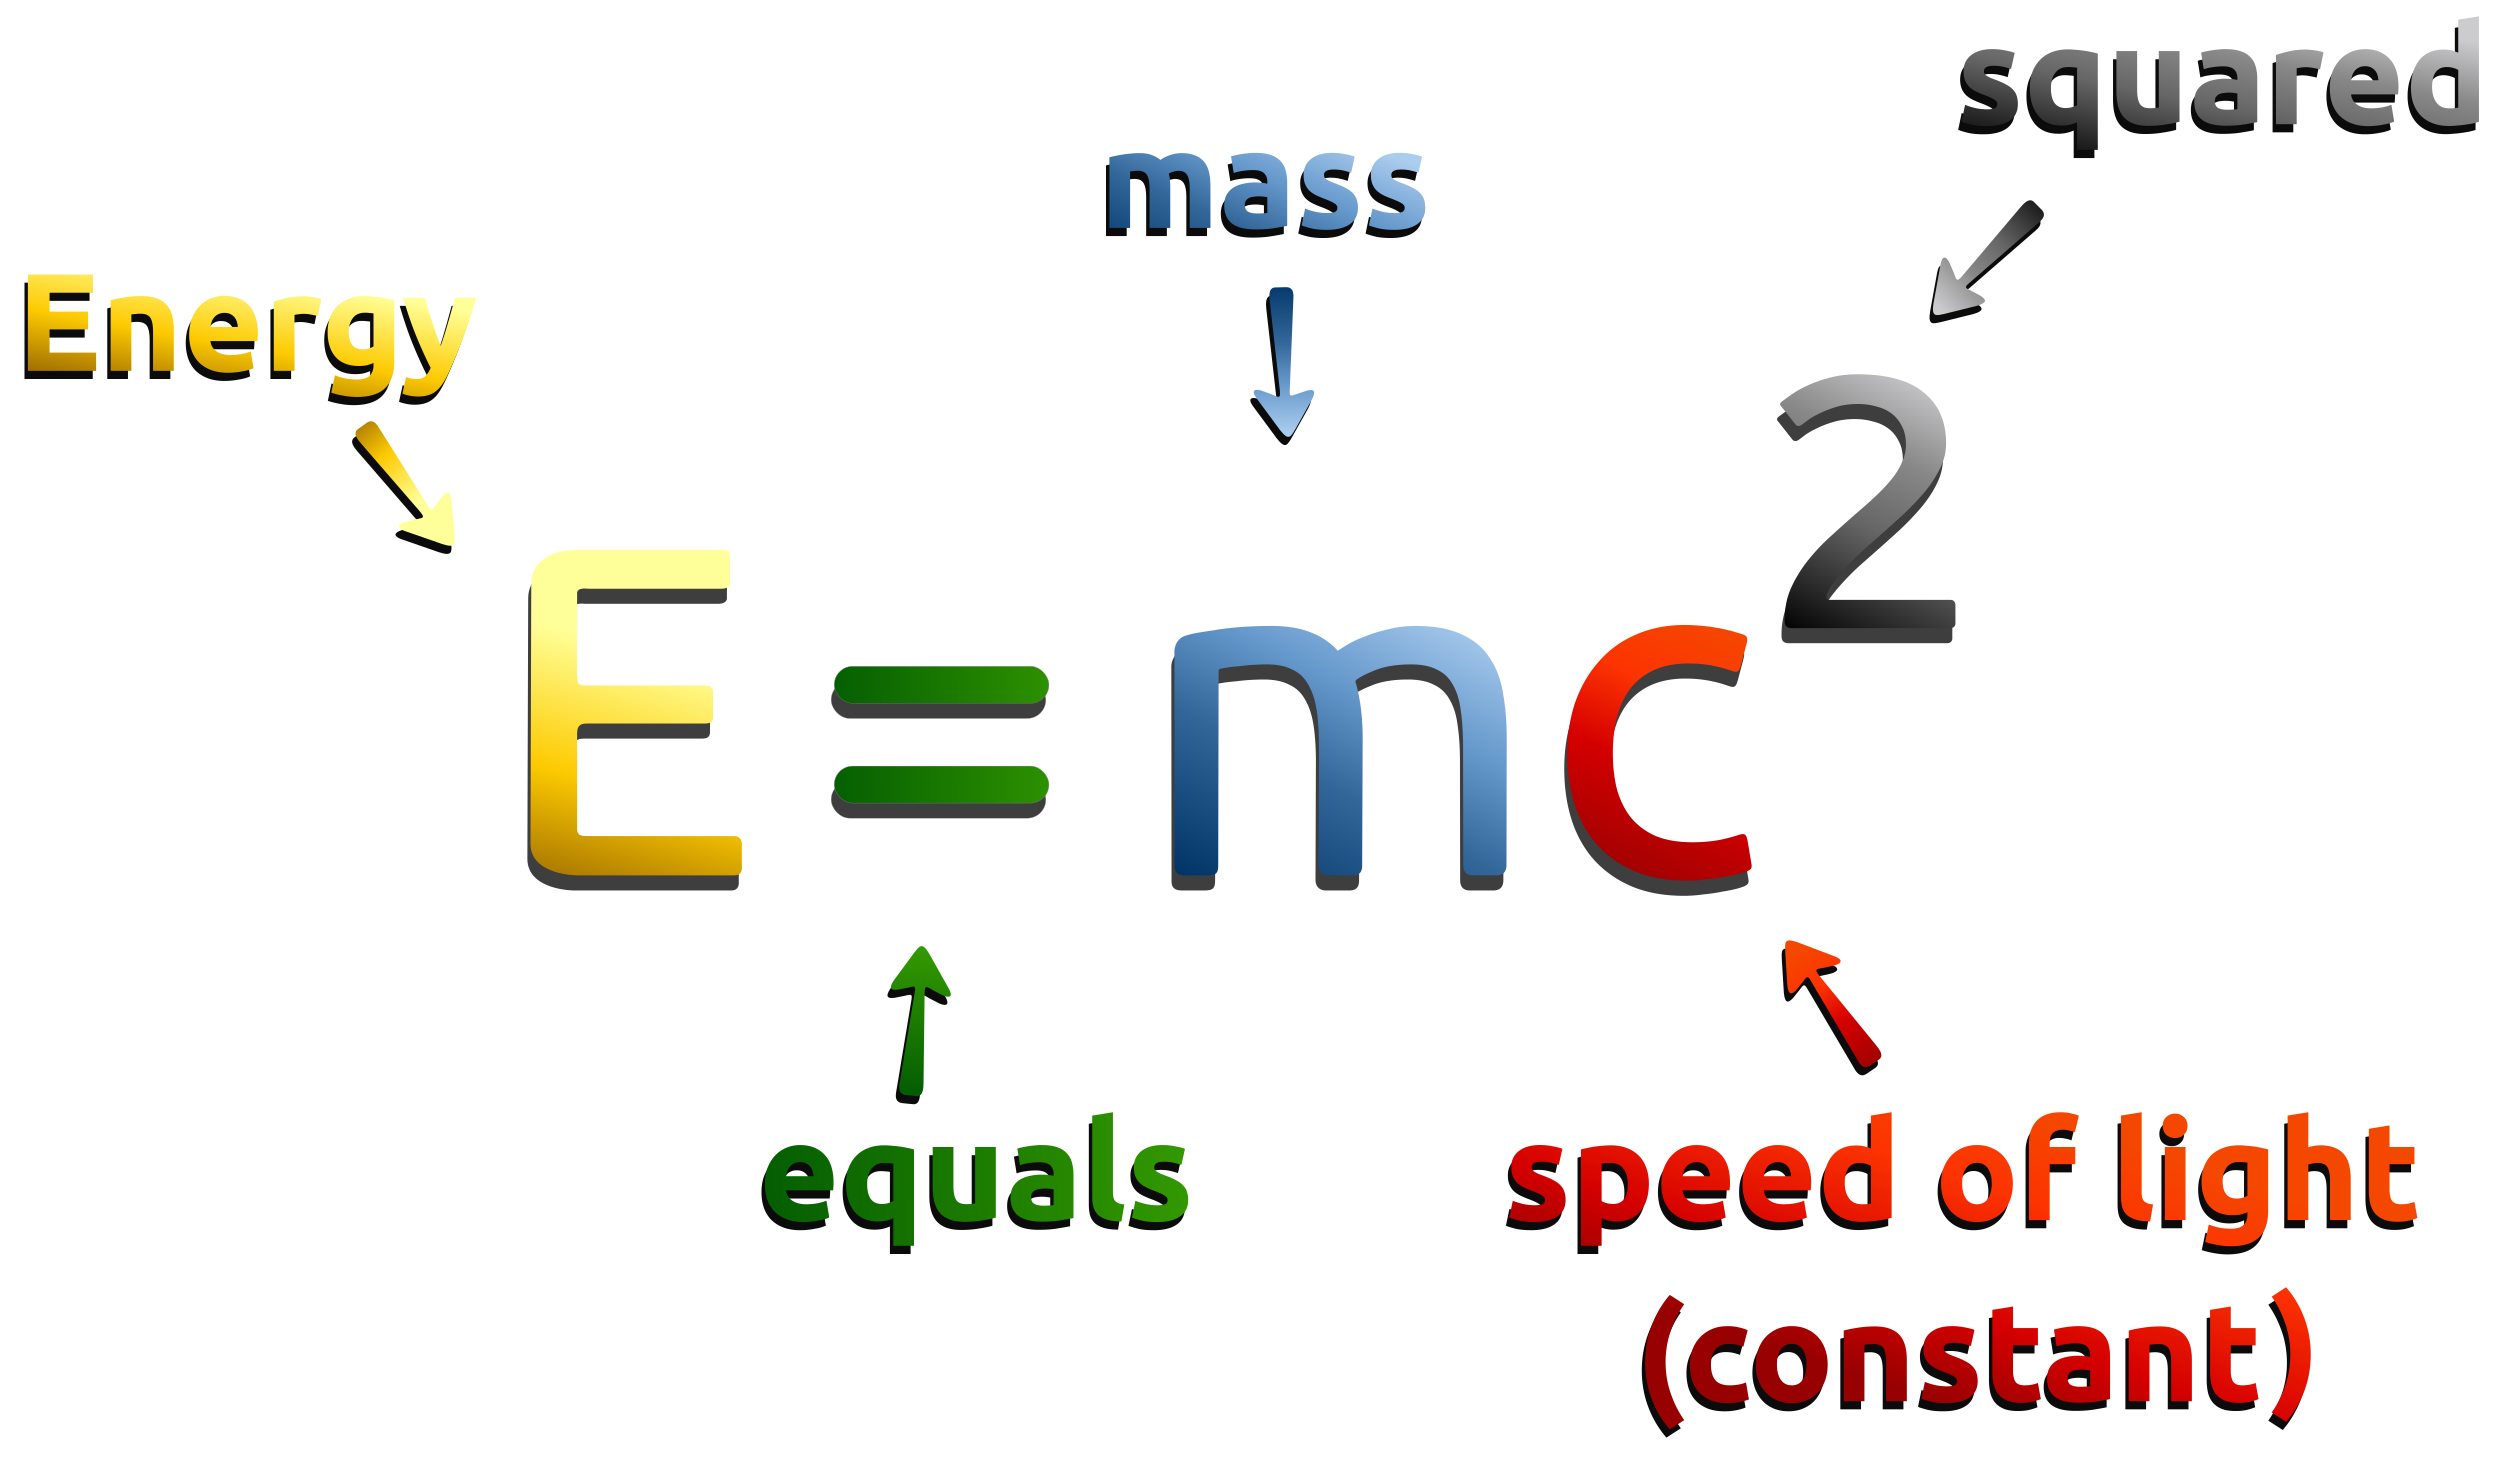<svg xmlns="http://www.w3.org/2000/svg" xmlns:xlink="http://www.w3.org/1999/xlink" viewBox="0 0 1151.1 673.21"><defs><linearGradient id="t" y2="630.51" xlink:href="#a" gradientUnits="userSpaceOnUse" x2="433.67" y1="635.91" x1="223.27"/><linearGradient id="v" y2="537.77" xlink:href="#b" gradientUnits="userSpaceOnUse" x2="1139.8" y1="672.65" x1="1093.4"/><linearGradient id="p" y2="384.82" gradientUnits="userSpaceOnUse" x2="580.23" gradientTransform="translate(4.335 -.723)" y1="504.81" x1="525.58"><stop offset="0" stop-color="#980101"/><stop offset=".43" stop-color="#d40000"/><stop offset=".707" stop-color="#fd3301"/><stop offset="1" stop-color="#f44800"/></linearGradient><linearGradient id="o" y2="363.41" gradientUnits="userSpaceOnUse" x2="426.44" gradientTransform="translate(4.335 -.723)" y1="511.57" x1="349.83"><stop offset="0" stop-color="#036"/><stop offset=".415" stop-color="#369"/><stop offset=".684" stop-color="#69c"/><stop offset="1" stop-color="#ace"/></linearGradient><linearGradient id="n" y2="330.5" gradientUnits="userSpaceOnUse" x2="90.624" gradientTransform="translate(4.335 -.723)" y1="512.79" x1="40.625"><stop offset="0" stop-color="#986601"/><stop offset=".305" stop-color="#fdca01"/><stop offset=".642" stop-color="#ff9"/><stop offset="1" stop-color="#ff9"/></linearGradient><linearGradient id="m" y2="461.74" xlink:href="#a" gradientUnits="userSpaceOnUse" x2="269.79" gradientTransform="translate(26.764 -.723)" y1="462.79" x1="144.79"/><linearGradient id="a"><stop offset="0" stop-color="#015a01"/><stop offset="1" stop-color="#390"/></linearGradient><linearGradient id="l" y2="461.74" xlink:href="#a" gradientUnits="userSpaceOnUse" y1="462.79" gradientTransform="translate(26.764 -46.655)" x2="269.79" x1="144.79"/><linearGradient id="x" y2="537.69" gradientUnits="userSpaceOnUse" x2="623.97" gradientTransform="translate(-22.972 -262.32)" y1="594.88" x1="660.66"><stop offset="0" stop-color="#980101"/><stop offset=".43" stop-color="#d40000"/><stop offset=".707" stop-color="#fd3301"/><stop offset="1" stop-color="#f44800"/></linearGradient><linearGradient id="b"><stop offset="0" stop-color="#980101"/><stop offset=".287" stop-color="#d40000"/><stop offset=".707" stop-color="#fd3301"/><stop offset="1" stop-color="#f44800"/></linearGradient><linearGradient id="q" y2="271.59" gradientUnits="userSpaceOnUse" x2="675.43" gradientTransform="translate(4.335 -.723)" y1="392.14" x1="615.15"><stop offset="0"/><stop offset=".45" stop-color="#666"/><stop offset=".704" stop-color="#888"/><stop offset="1" stop-color="#cccccf"/></linearGradient><linearGradient id="w" y2="536.61" xlink:href="#a" gradientUnits="userSpaceOnUse" x2="221.51" gradientTransform="translate(-22.972 -262.32)" y1="606.75" x1="215.03"/><linearGradient id="c"><stop offset="0" stop-color="#986601"/><stop offset=".305" stop-color="#fdca01"/><stop offset=".642" stop-color="#ff9"/><stop offset="1" stop-color="#ff9"/></linearGradient><linearGradient id="y" y2="353.18" xlink:href="#c" gradientUnits="userSpaceOnUse" x2="7.867" gradientTransform="translate(-22.972 -262.32)" y1="292.76" x1="-43.925"/><linearGradient id="A" y2="240.97" xlink:href="#d" gradientUnits="userSpaceOnUse" x2="688.71" gradientTransform="translate(-22.972 -262.32)" y1="188.1" x1="742.66"/><linearGradient id="d"><stop offset="0"/><stop offset=".45" stop-color="#666"/><stop offset=".704" stop-color="#888"/><stop offset="1" stop-color="#cccccf"/></linearGradient><linearGradient id="u" y2="589.15" xlink:href="#d" gradientUnits="userSpaceOnUse" x2="1512.5" y1="681.94" x1="1494.1"/><linearGradient id="z" y2="299.23" gradientUnits="userSpaceOnUse" x2="387.67" gradientTransform="translate(-22.972 -262.32)" y1="228.02" x1="386.59"><stop offset="0" stop-color="#036"/><stop offset=".415" stop-color="#369"/><stop offset=".684" stop-color="#69c"/><stop offset="1" stop-color="#ace"/></linearGradient><linearGradient id="s" y2="568.37" xlink:href="#c" gradientUnits="userSpaceOnUse" y1="667.64" x2="122.49" x1="105.23"/><linearGradient id="e"><stop offset="0" stop-color="#036"/><stop offset=".415" stop-color="#369"/><stop offset=".684" stop-color="#69c"/><stop offset="1" stop-color="#ace"/></linearGradient><linearGradient id="B" y2="586.7" xlink:href="#e" gradientUnits="userSpaceOnUse" y1="676.26" x2="516.13" x1="478.36"/><filter id="j" width="1.327" y="-.948" x="-.164" height="2.897" color-interpolation-filters="sRGB"><feGaussianBlur stdDeviation="6.737"/></filter><filter id="k" width="1.401" y="-.138" x="-.2" height="1.277" color-interpolation-filters="sRGB"><feGaussianBlur stdDeviation="6.737"/></filter><filter id="f" width="1.327" y="-.948" x="-.164" height="2.897" color-interpolation-filters="sRGB"><feGaussianBlur stdDeviation="6.737"/></filter><filter id="h" width="1.211" y="-.141" x="-.106" height="1.282" color-interpolation-filters="sRGB"><feGaussianBlur stdDeviation="6.737"/></filter><filter id="i" width="1.381" y="-.137" x="-.191" height="1.275" color-interpolation-filters="sRGB"><feGaussianBlur stdDeviation="6.737"/></filter><filter id="g" width="1.332" y="-.108" x="-.166" height="1.216" color-interpolation-filters="sRGB"><feGaussianBlur stdDeviation="6.737"/></filter><filter id="r" color-interpolation-filters="sRGB"><feGaussianBlur stdDeviation="4.448"/></filter></defs><g transform="translate(203.08 -99.815)"><rect ry="8.525" height="17.049" width="98.836" y="413.56" x="179.62" opacity=".869" filter="url(#f)" stroke="gray" stroke-linecap="round" stroke-width=".15"/><path d="M131.62 362.64c-.209-2.782-1.98-2.625-4.048-2.684H61.227c-14.145.059-21.109 6.936-21.109 15.253l-.374 120.04c0 14.576 21.482 14.576 21.482 14.576h72.527c3.499-.124 3.459-2.916 3.317-4.783v-9.793c-.013-1.75-1.213-3.536-3.317-3.534H66.345c-2.808 0-5.119 0-5.119-3.169V444.35c0-4.453 2.723-4.453 5.119-4.453h53.733c2.685-.013 3.952-.716 3.76-3.867v-9.842c.021-3.987-2.19-3.832-3.76-3.8H66.345c-6.2.33-4.647-2.441-5.119-4.402V380.47c-.264-2.005 1.095-3.083 5.119-2.638h61.226c2.452.011 4.152-.966 4.048-2.624z" opacity=".869" filter="url(#g)"/><path d="M336.24 407.04c-.084-2.533 1.238-6.273 4.886-7.5 4.422-1.488 9.573-1.937 13.518-2.62 7.633-1.297 16.42-1.945 26.358-1.945 7.201 0 13.25 1.008 18.148 3.024 4.897 1.873 9.002 4.681 12.315 8.426 1.008-.72 2.592-1.728 4.753-3.024 2.16-1.297 4.825-2.52 7.994-3.673 3.168-1.297 6.697-2.377 10.586-3.241 3.888-1.008 8.065-1.512 12.53-1.513 8.642 0 15.7 1.297 21.174 3.89 5.473 2.448 9.722 5.977 12.747 10.585 3.168 4.61 5.257 10.082 6.265 16.42 1.152 6.338 1.728 13.251 1.728 20.741l-.114 58.43c0 2.447-.93 4.783-4.654 4.783h-10.752c-3.595 0-4.493-2.336-4.493-4.783l-.08-54.109c0-6.625-.36-12.315-1.08-17.068-.576-4.753-1.8-8.714-3.672-11.883-1.729-3.168-4.177-5.473-7.346-6.913-3.025-1.584-6.986-2.377-11.883-2.377-6.77 0-12.387.937-16.852 2.809-3.725 1.49-6.429 2.879-8.124 4.149-.81.606-.627 1.095-.316 2.025.159.473.266.965.392 1.455a67.878 67.878 0 01.702 3.012 76.078 76.078 0 01.594 3.146 84.834 84.834 0 01.487 3.281c.576 4.465.864 9.146.864 14.043l-.227 58.43c0 3.108-1.005 4.783-4.654 4.783h-10.592c-3.302 0-4.815-2.265-4.815-4.783l.195-54.109c0-6.625-.36-12.315-1.08-17.068-.72-4.753-2.017-8.714-3.89-11.883-1.728-3.169-4.176-5.473-7.345-6.914-3.025-1.584-6.914-2.376-11.667-2.376-2.017 0-4.177.072-6.482.216-2.304.144-4.537.36-6.697.648-2.017.144-3.89.36-5.617.648-.842.14-1.548.264-2.116.37-1.193.251-1.341.336-1.344 1.67l-.176 88.798c0 3.907-.982 4.782-5.136 4.782h-10.11c-4.815 0-4.815-2.849-4.815-4.782" opacity=".869" filter="url(#h)"/><path d="M572.26 512.29c-9.074 0-17.068-1.44-23.982-4.321-6.77-2.88-12.531-6.914-17.284-12.099-4.61-5.185-8.066-11.307-10.37-18.364-2.305-7.202-3.457-15.124-3.457-23.766 0-8.642 1.224-16.564 3.673-23.766 2.593-7.202 6.193-13.395 10.803-18.58 4.61-5.33 10.226-9.434 16.852-12.315 6.77-3.025 14.26-4.537 22.47-4.537 5.04 0 10.081.432 15.123 1.296a70.702 70.702 0 019.326 2.251c4.712 1.357 5.268 1.407 4.002 6.172l-2.27 8.54c-1.143 4.077-1.872 3.69-5.452 2.46a55.3 55.3 0 00-6.254-1.707c-3.89-.864-8.066-1.296-12.531-1.296-11.235 0-19.877 3.529-25.926 10.587-5.905 7.058-8.858 17.356-8.858 30.895 0 6.05.648 11.595 1.944 16.636 1.44 5.041 3.601 9.362 6.482 12.963 3.024 3.601 6.841 6.41 11.45 8.426 4.61 1.873 10.227 2.809 16.853 2.809 5.329 0 10.154-.504 14.475-1.513 2.452-.572 4.603-1.167 6.452-1.786 3.081-.946 3.71-.655 4.405 2.76l1.485 8.911c.568 3.086.765 3.837-1.67 4.976-.769.325-1.704.586-2.678.911-2.16.576-4.61 1.08-7.346 1.513-2.737.576-5.69 1.008-8.858 1.296a62.61 62.61 0 01-8.858.648" opacity=".869" filter="url(#i)"/><rect ry="8.525" height="17.049" width="98.836" y="459.49" x="179.62" opacity=".869" filter="url(#j)" stroke="gray" stroke-linecap="round" stroke-width=".15"/><path d="M691.55 310.91c0 3.957-.934 7.804-2.802 11.541-1.744 3.627-4.11 7.255-7.099 10.882-2.989 3.517-6.351 7.035-10.088 10.552a925.248 925.248 0 01-11.208 10.057l-7.472 6.595a124.856 124.856 0 00-7.846 7.914c-2.49 2.748-4.608 5.386-6.351 7.914-.847 1.322-1.472 2.554-1.876 3.695-.985 2.593-.242 3 2.6 2.9h54.23c2.195.03 2.209 2.321 2.209 2.333v8.724s-.119 1.968-2.428 1.968h-73.182c-2.841-.188-3.036-1.918-3.036-3.792 0-5.166.934-9.947 2.802-14.344a59.145 59.145 0 017.659-12.695 92.738 92.738 0 0110.46-11.211 969.472 969.472 0 0111.396-10.222 277.213 277.213 0 008.78-7.75c2.864-2.637 5.355-5.22 7.472-7.748 2.242-2.638 3.985-5.331 5.23-8.08a19.33 19.33 0 002.056-8.737c0-3.298-.623-6.1-1.869-8.41-1.12-2.307-2.677-4.23-4.67-5.77-1.992-1.538-4.359-2.638-7.098-3.297-2.616-.77-5.418-1.154-8.407-1.154-3.611 0-6.912.44-9.9 1.319-2.99.88-5.667 1.923-8.033 3.132-2.366 1.1-4.36 2.309-5.978 3.628l-1.902 1.422c-1.525 1.172-2.693.293-2.807.148l-6.668-8.443c-1.496-1.568.222-2.303 1.406-3.22a59.956 59.956 0 012.685-1.943c2.242-1.649 4.92-3.188 8.033-4.617 3.114-1.429 6.6-2.638 10.461-3.627 3.86-.99 8.033-1.484 12.516-1.484 13.575 0 23.724 2.803 30.45 8.409 6.85 5.495 10.274 13.3 10.274 23.412" opacity=".869" filter="url(#k)"/><rect ry="8.525" height="17.049" width="98.836" y="406.61" x="181.05" stroke="gray" stroke-linecap="round" stroke-width=".15" fill="url(#l)"/><rect ry="8.525" height="17.049" width="98.836" y="452.55" x="181.05" stroke="gray" stroke-linecap="round" stroke-width=".15" fill="url(#m)"/></g><path d="M133.04 355.69c-.209-2.782-1.98-2.625-4.048-2.684H62.647c-14.145.059-21.109 6.936-21.109 15.253l-.368 120.04c0 14.576 21.482 14.576 21.482 14.576h72.527c3.499-.124 3.459-2.916 3.316-4.783V488.3c-.012-1.75-1.212-3.536-3.316-3.533H67.771c-2.808 0-5.119 0-5.119-3.17V437.4c0-4.453 2.723-4.453 5.119-4.453h53.733c2.685-.013 3.952-.716 3.76-3.867v-9.842c.021-3.987-2.19-3.832-3.76-3.8H67.771c-6.2.33-4.647-2.441-5.119-4.402V373.52c-.264-2.005 1.095-3.083 5.119-2.637h61.226c2.452.01 4.152-.967 4.048-2.625z" fill="url(#n)" transform="translate(203.08 -99.815)"/><path d="M337.67 400.09c-.084-2.533 1.238-6.273 4.886-7.5 4.422-1.488 9.573-1.937 13.518-2.62 7.633-1.297 16.42-1.945 26.357-1.945 7.202 0 13.251 1.008 18.148 3.024 4.898 1.873 9.002 4.681 12.315 8.426 1.009-.72 2.593-1.728 4.754-3.024 2.16-1.297 4.825-2.52 7.993-3.673 3.17-1.297 6.698-2.377 10.586-3.241 3.89-1.008 8.066-1.512 12.532-1.513 8.641 0 15.7 1.297 21.173 3.89 5.473 2.448 9.722 5.977 12.747 10.585 3.168 4.61 5.257 10.082 6.265 16.42 1.152 6.338 1.728 13.251 1.728 20.741l-.114 58.43c0 2.447-.93 4.783-4.654 4.783h-10.752c-3.595 0-4.493-2.336-4.493-4.783l-.08-54.109c0-6.625-.36-12.315-1.08-17.068-.576-4.753-1.8-8.714-3.672-11.883-1.729-3.168-4.177-5.473-7.346-6.913-3.025-1.585-6.986-2.377-11.883-2.377-6.77 0-12.387.937-16.852 2.809-3.725 1.49-6.429 2.879-8.124 4.149-.81.606-.627 1.095-.316 2.025.159.473.266.965.392 1.455a67.878 67.878 0 01.702 3.011 76.078 76.078 0 01.594 3.147 84.834 84.834 0 01.486 3.281c.577 4.465.865 9.146.865 14.043l-.227 58.43c0 3.108-1.005 4.783-4.654 4.783h-10.592c-3.302 0-4.815-2.265-4.815-4.783l.195-54.109c0-6.625-.36-12.315-1.08-17.068-.72-4.753-2.017-8.714-3.89-11.883-1.728-3.169-4.176-5.473-7.345-6.914-3.025-1.584-6.914-2.376-11.667-2.376-2.017 0-4.177.072-6.482.216-2.304.144-4.537.36-6.697.648-2.017.144-3.89.36-5.617.648-.842.14-1.548.264-2.116.37-1.193.251-1.341.336-1.344 1.67l-.176 88.798c0 3.907-.982 4.782-5.136 4.782h-10.11c-4.815 0-4.815-2.849-4.815-4.782" fill="url(#o)" transform="translate(203.08 -99.815)"/><path d="M573.68 505.34c-9.074 0-17.068-1.44-23.982-4.321-6.77-2.88-12.531-6.914-17.284-12.099-4.61-5.185-8.066-11.307-10.37-18.364-2.305-7.202-3.457-15.124-3.457-23.766 0-8.642 1.224-16.564 3.673-23.766 2.593-7.202 6.193-13.395 10.803-18.58 4.61-5.33 10.226-9.434 16.852-12.315 6.77-3.025 14.26-4.537 22.47-4.537 5.04 0 10.081.432 15.123 1.296a70.702 70.702 0 019.326 2.251c4.712 1.357 5.268 1.407 4.002 6.172l-2.27 8.54c-1.143 4.077-1.872 3.69-5.452 2.46a55.3 55.3 0 00-6.254-1.707c-3.89-.864-8.066-1.296-12.531-1.296-11.235 0-19.877 3.529-25.926 10.587-5.905 7.058-8.858 17.356-8.858 30.895 0 6.05.648 11.595 1.944 16.636 1.44 5.041 3.601 9.362 6.482 12.963 3.024 3.601 6.841 6.41 11.45 8.426 4.61 1.873 10.227 2.809 16.853 2.809 5.329 0 10.154-.504 14.475-1.513 2.452-.572 4.602-1.167 6.452-1.786 3.081-.946 3.71-.655 4.405 2.76l1.485 8.911c.568 3.086.765 3.837-1.67 4.976-.769.325-1.704.586-2.678.911-2.16.576-4.61 1.08-7.346 1.513-2.737.576-5.69 1.008-8.858 1.296a62.61 62.61 0 01-8.858.648" fill="url(#p)" transform="translate(203.08 -99.815)"/><path d="M692.98 303.97c0 3.957-.934 7.804-2.802 11.541-1.744 3.627-4.11 7.255-7.099 10.882-2.989 3.517-6.351 7.035-10.088 10.552a925.248 925.248 0 01-11.208 10.057l-7.472 6.595a124.856 124.856 0 00-7.846 7.914c-2.49 2.748-4.608 5.386-6.351 7.914-.847 1.322-1.472 2.554-1.876 3.695-.985 2.593-.242 3 2.6 2.9h54.23c2.195.03 2.209 2.321 2.209 2.333v8.724s-.119 1.968-2.428 1.968h-73.182c-2.841-.188-3.036-1.918-3.036-3.792 0-5.166.934-9.947 2.802-14.344a59.145 59.145 0 017.659-12.695 92.738 92.738 0 0110.46-11.211 969.472 969.472 0 0111.396-10.222 277.213 277.213 0 008.78-7.75c2.864-2.637 5.355-5.22 7.472-7.748 2.242-2.638 3.985-5.331 5.23-8.08a19.33 19.33 0 002.056-8.737c0-3.298-.623-6.1-1.868-8.41-1.121-2.307-2.678-4.23-4.67-5.77-1.993-1.538-4.36-2.638-7.1-3.297-2.615-.77-5.417-1.154-8.406-1.154-3.611 0-6.912.44-9.9 1.319-2.99.88-5.667 1.923-8.033 3.132-2.366 1.1-4.36 2.309-5.978 3.628l-1.902 1.422c-1.525 1.172-2.693.293-2.807.148l-6.668-8.443c-1.496-1.568.222-2.303 1.406-3.22a59.956 59.956 0 012.685-1.943c2.242-1.649 4.92-3.188 8.033-4.617 3.114-1.429 6.6-2.638 10.461-3.627 3.86-.99 8.033-1.484 12.516-1.484 13.575 0 23.724 2.803 30.45 8.409 6.85 5.495 10.274 13.3 10.274 23.412" fill="url(#q)" transform="translate(203.08 -99.815)"/><g><g transform="translate(224.498 166.27)" opacity=".954" filter="url(#r)"><path d="M-213.22 8.24v-44.352h29.952v8.384h-19.968v8.704h17.728v8.192h-17.728V-.144h21.44V8.24h-31.424M-175.11-24.27c1.621-.47 3.712-.896 6.272-1.28 2.56-.427 5.248-.64 8.064-.64 2.859 0 5.227.384 7.104 1.152 1.92.725 3.435 1.77 4.544 3.136 1.11 1.365 1.899 2.987 2.368 4.864.47 1.877.704 3.968.704 6.272V8.242h-9.536V-9.614c0-3.072-.405-5.248-1.216-6.528-.81-1.28-2.325-1.92-4.544-1.92-.683 0-1.408.043-2.176.128-.768.043-1.45.107-2.048.192V8.242h-9.536V-24.27M-138.96-8.34c0-2.987.448-5.59 1.344-7.808.939-2.261 2.155-4.139 3.648-5.632a15.12 15.12 0 015.12-3.392 16.38 16.38 0 016.016-1.152c4.779 0 8.555 1.472 11.328 4.416 2.773 2.901 4.16 7.19 4.16 12.864 0 .555-.021 1.173-.064 1.856-.043.64-.085 1.216-.128 1.728h-21.632c.213 1.963 1.13 3.52 2.752 4.672S-122.619.94-119.888.94c1.75 0 3.456-.15 5.12-.448 1.707-.341 3.093-.747 4.16-1.216l1.28 7.744c-.512.256-1.195.512-2.048.768s-1.813.47-2.88.64a34.246 34.246 0 01-3.328.512 33.62 33.62 0 01-3.584.192c-3.03 0-5.675-.448-7.936-1.344-2.219-.896-4.075-2.112-5.568-3.648-1.45-1.579-2.539-3.435-3.264-5.568-.683-2.133-1.024-4.437-1.024-6.912m22.4-3.648a8.943 8.943 0 00-.448-2.368 5.28 5.28 0 00-1.088-2.048c-.47-.597-1.088-1.088-1.856-1.472-.725-.384-1.643-.576-2.752-.576-1.067 0-1.984.192-2.752.576a5.347 5.347 0 00-1.92 1.408 6.847 6.847 0 00-1.216 2.112 14.75 14.75 0 00-.576 2.368h12.608M-79.7-16.98a50.526 50.526 0 00-3.008-.64 17.095 17.095 0 00-3.712-.384c-.597 0-1.323.064-2.176.192-.81.085-1.43.192-1.856.32V8.236h-9.536v-31.872c1.707-.597 3.712-1.152 6.016-1.664 2.347-.555 4.95-.832 7.808-.832.512 0 1.13.043 1.856.128.725.043 1.45.128 2.176.256.725.085 1.45.213 2.176.384.725.128 1.344.299 1.856.512l-1.6 7.872M-65.48-9.68c0 5.333 2.155 8 6.464 8 .981 0 1.899-.128 2.752-.384.853-.256 1.579-.555 2.176-.896v-15.232c-.47-.085-1.024-.15-1.664-.192a17.18 17.18 0 00-2.24-.128c-2.517 0-4.395.832-5.632 2.496S-65.48-12.24-65.48-9.68m20.928 13.696c0 5.504-1.408 9.579-4.224 12.224-2.773 2.688-7.083 4.032-12.928 4.032-2.048 0-4.096-.192-6.144-.576-2.048-.341-3.947-.81-5.696-1.408l1.664-8a28.187 28.187 0 004.672 1.408c1.664.341 3.541.512 5.632.512 2.73 0 4.65-.597 5.76-1.792 1.152-1.195 1.728-2.73 1.728-4.608V4.592c-1.024.47-2.09.832-3.2 1.088-1.067.213-2.24.32-3.52.32-4.65 0-8.213-1.365-10.688-4.096-2.475-2.773-3.712-6.635-3.712-11.584 0-2.475.384-4.715 1.152-6.72.768-2.048 1.877-3.797 3.328-5.248 1.493-1.45 3.307-2.56 5.44-3.328 2.133-.81 4.544-1.216 7.232-1.216 1.152 0 2.325.064 3.52.192 1.237.085 2.453.213 3.648.384 1.195.17 2.325.384 3.392.64 1.11.213 2.09.448 2.944.704V4.016M-6.72-25.43c-1.92 6.485-3.925 12.565-6.016 18.24a219.463 219.463 0 01-6.848 16.512c-.896 1.92-1.792 3.541-2.688 4.864-.896 1.365-1.877 2.475-2.944 3.328a9.677 9.677 0 01-3.648 1.92c-1.323.427-2.88.64-4.672.64-1.493 0-2.88-.15-4.16-.448-1.237-.256-2.261-.555-3.072-.896l1.664-7.616c.981.341 1.856.576 2.624.704s1.579.192 2.432.192c1.707 0 3.008-.47 3.904-1.408.939-.896 1.728-2.155 2.368-3.776-2.176-4.267-4.352-9.045-6.528-14.336-2.176-5.333-4.224-11.307-6.144-17.92h10.112c.427 1.664.917 3.477 1.472 5.44a843.4 843.4 0 001.856 5.888c.64 1.963 1.28 3.883 1.92 5.76a248.288 248.288 0 001.92 5.12c.555-1.536 1.13-3.243 1.728-5.12a184.425 184.425 0 001.728-5.76 211.823 211.823 0 001.664-5.888 232.18 232.18 0 001.472-5.44h9.856M126.12 382.7c0-2.987.448-5.59 1.344-7.808.939-2.261 2.155-4.139 3.648-5.632a15.12 15.12 0 015.12-3.392 16.38 16.38 0 016.016-1.152c4.779 0 8.555 1.472 11.328 4.416 2.773 2.901 4.16 7.19 4.16 12.864 0 .555-.021 1.173-.064 1.856-.043.64-.085 1.216-.128 1.728h-21.632c.213 1.963 1.13 3.52 2.752 4.672s3.797 1.728 6.528 1.728c1.75 0 3.456-.15 5.12-.448 1.707-.341 3.093-.747 4.16-1.216l1.28 7.744c-.512.256-1.195.512-2.048.768s-1.813.47-2.88.64a34.246 34.246 0 01-3.328.512 33.62 33.62 0 01-3.584.192c-3.03 0-5.675-.448-7.936-1.344-2.219-.896-4.075-2.112-5.568-3.648-1.45-1.579-2.539-3.435-3.264-5.568-.683-2.133-1.024-4.437-1.024-6.912m22.4-3.648a8.943 8.943 0 00-.448-2.368 5.28 5.28 0 00-1.088-2.048c-.47-.597-1.088-1.088-1.856-1.472-.725-.384-1.643-.576-2.752-.576-1.067 0-1.984.192-2.752.576a5.347 5.347 0 00-1.92 1.408 6.847 6.847 0 00-1.216 2.112 14.75 14.75 0 00-.576 2.368h12.608M173.22 382.7c0 6.101 2.261 9.152 6.784 9.152.981 0 1.941-.128 2.88-.384.981-.256 1.77-.576 2.368-.96v-17.216c-.47-.085-1.067-.15-1.792-.192a20.351 20.351 0 00-2.368-.128c-2.603 0-4.565.896-5.888 2.688-1.323 1.75-1.984 4.096-1.984 7.04m-9.728-.256c0-2.603.384-4.97 1.152-7.104.81-2.176 1.963-4.032 3.456-5.568 1.493-1.579 3.328-2.795 5.504-3.648 2.176-.853 4.65-1.28 7.424-1.28 1.152 0 2.347.064 3.584.192 1.28.085 2.517.213 3.712.384 1.237.17 2.41.384 3.52.64 1.11.213 2.09.448 2.944.704v44.352h-9.536v-12.672c-1.067.47-2.176.832-3.328 1.088s-2.39.384-3.712.384c-4.779 0-8.427-1.557-10.944-4.672-2.517-3.157-3.776-7.424-3.776-12.8M232.45 398.13c-1.621.47-3.712.896-6.272 1.28-2.56.427-5.248.64-8.064.64-2.859 0-5.248-.384-7.168-1.152-1.877-.768-3.37-1.835-4.48-3.2-1.11-1.408-1.899-3.072-2.368-4.992-.47-1.92-.704-4.032-.704-6.336v-18.752h9.536v17.6c0 3.072.405 5.29 1.216 6.656.81 1.365 2.325 2.048 4.544 2.048.683 0 1.408-.021 2.176-.064.768-.085 1.45-.17 2.048-.256v-25.984h9.536v32.512M254.33 392.62c.939 0 1.835-.021 2.688-.064.853-.043 1.536-.107 2.048-.192v-7.232c-.384-.085-.96-.17-1.728-.256a19.257 19.257 0 00-2.112-.128c-.896 0-1.75.064-2.56.192-.768.085-1.45.277-2.048.576a3.569 3.569 0 00-1.408 1.216c-.341.512-.512 1.152-.512 1.92 0 1.493.49 2.539 1.472 3.136 1.024.555 2.41.832 4.16.832m-.768-27.904c2.816 0 5.163.32 7.04.96 1.877.64 3.37 1.557 4.48 2.752 1.152 1.195 1.963 2.645 2.432 4.352.47 1.707.704 3.605.704 5.696v19.84c-1.365.299-3.264.64-5.696 1.024-2.432.427-5.376.64-8.832.64-2.176 0-4.16-.192-5.952-.576-1.75-.384-3.264-1.003-4.544-1.856a8.88 8.88 0 01-2.944-3.456c-.683-1.408-1.024-3.136-1.024-5.184 0-1.963.384-3.627 1.152-4.992a9.38 9.38 0 013.2-3.264c1.323-.81 2.837-1.387 4.544-1.728a24.132 24.132 0 015.312-.576c1.237 0 2.325.064 3.264.192.981.085 1.77.213 2.368.384v-.896c0-1.621-.49-2.923-1.472-3.904-.981-.981-2.688-1.472-5.12-1.472-1.621 0-3.221.128-4.8.384-1.579.213-2.944.533-4.096.96l-1.216-7.68c.555-.17 1.237-.341 2.048-.512.853-.213 1.77-.384 2.752-.512a33.57 33.57 0 013.072-.384 29.029 29.029 0 013.328-.192M290.28 399.92c-2.773-.043-5.035-.341-6.784-.896-1.707-.555-3.072-1.323-4.096-2.304a8.363 8.363 0 01-2.048-3.648c-.341-1.45-.512-3.072-.512-4.864v-37.056l9.536-1.536v36.672c0 .853.064 1.621.192 2.304.128.683.363 1.259.704 1.728.384.47.917.853 1.6 1.152.683.299 1.6.49 2.752.576l-1.344 7.872M306.75 392.43c1.75 0 2.987-.17 3.712-.512.725-.341 1.088-1.003 1.088-1.984 0-.768-.47-1.43-1.408-1.984-.939-.597-2.368-1.259-4.288-1.984a47.39 47.39 0 01-4.096-1.728c-1.195-.597-2.219-1.301-3.072-2.112a9.014 9.014 0 01-1.984-3.008c-.47-1.152-.704-2.539-.704-4.16 0-3.157 1.173-5.653 3.52-7.488 2.347-1.835 5.568-2.752 9.664-2.752 2.048 0 4.01.192 5.888.576 1.877.341 3.37.725 4.48 1.152l-1.664 7.424a34.233 34.233 0 00-3.648-1.024c-1.28-.299-2.73-.448-4.352-.448-2.987 0-4.48.832-4.48 2.496 0 .384.064.725.192 1.024.128.299.384.597.768.896.384.256.896.555 1.536.896.683.299 1.536.64 2.56 1.024 2.09.768 3.819 1.536 5.184 2.304 1.365.725 2.432 1.536 3.2 2.432.81.853 1.365 1.813 1.664 2.88.341 1.067.512 2.304.512 3.712 0 3.328-1.259 5.845-3.776 7.552-2.475 1.707-5.995 2.56-10.56 2.56-2.987 0-5.483-.256-7.488-.768-1.963-.512-3.328-.939-4.096-1.28l1.6-7.744a33.753 33.753 0 004.992 1.536c1.707.341 3.392.512 5.056.512"/><g><path d="M688.78-112.18c1.75 0 2.987-.17 3.712-.512.725-.341 1.088-1.003 1.088-1.984 0-.768-.47-1.43-1.408-1.984-.939-.597-2.368-1.259-4.288-1.984a47.39 47.39 0 01-4.096-1.728c-1.195-.597-2.219-1.301-3.072-2.112-.853-.853-1.515-1.856-1.984-3.008s-.704-2.539-.704-4.16c0-3.157 1.173-5.653 3.52-7.488 2.347-1.835 5.568-2.752 9.664-2.752 2.048 0 4.01.192 5.888.576 1.877.341 3.37.725 4.48 1.152l-1.664 7.424a34.22 34.22 0 00-3.648-1.024c-1.28-.299-2.73-.448-4.352-.448-2.987 0-4.48.832-4.48 2.496 0 .384.064.725.192 1.024.128.299.384.597.768.896.384.256.896.555 1.536.896.683.299 1.536.64 2.56 1.024 2.09.768 3.819 1.536 5.184 2.304 1.365.725 2.432 1.536 3.2 2.432.81.853 1.365 1.813 1.664 2.88.341 1.067.512 2.304.512 3.712 0 3.328-1.259 5.845-3.776 7.552-2.475 1.707-5.995 2.56-10.56 2.56-2.987 0-5.483-.256-7.488-.768-1.963-.512-3.328-.939-4.096-1.28l1.6-7.744a33.753 33.753 0 004.992 1.536c1.707.341 3.392.512 5.056.512M718.28-121.91c0 6.101 2.261 9.152 6.784 9.152.981 0 1.941-.128 2.88-.384.981-.256 1.77-.576 2.368-.96v-17.216c-.47-.085-1.067-.15-1.792-.192a20.35 20.35 0 00-2.368-.128c-2.603 0-4.565.896-5.888 2.688-1.323 1.75-1.984 4.096-1.984 7.04m-9.728-.256c0-2.603.384-4.97 1.152-7.104.81-2.176 1.963-4.032 3.456-5.568 1.493-1.579 3.328-2.795 5.504-3.648 2.176-.853 4.65-1.28 7.424-1.28 1.152 0 2.347.064 3.584.192 1.28.085 2.517.213 3.712.384 1.237.17 2.41.384 3.52.64 1.11.213 2.09.448 2.944.704v44.352h-9.536v-12.672c-1.067.47-2.176.832-3.328 1.088s-2.39.384-3.712.384c-4.779 0-8.427-1.557-10.944-4.672-2.517-3.157-3.776-7.424-3.776-12.8M777.48-106.48c-1.621.47-3.712.896-6.272 1.28-2.56.427-5.248.64-8.064.64-2.859 0-5.248-.384-7.168-1.152-1.877-.768-3.37-1.835-4.48-3.2-1.11-1.408-1.899-3.072-2.368-4.992s-.704-4.032-.704-6.336v-18.752h9.536v17.6c0 3.072.405 5.29 1.216 6.656.81 1.365 2.325 2.048 4.544 2.048.683 0 1.408-.021 2.176-.064.768-.085 1.45-.17 2.048-.256v-25.984h9.536v32.512M799.38-111.99c.939 0 1.835-.021 2.688-.064s1.536-.107 2.048-.192v-7.232c-.384-.085-.96-.17-1.728-.256a19.257 19.257 0 00-2.112-.128c-.896 0-1.75.064-2.56.192-.768.085-1.45.277-2.048.576a3.57 3.57 0 00-1.408 1.216c-.341.512-.512 1.152-.512 1.92 0 1.493.49 2.539 1.472 3.136 1.024.555 2.41.832 4.16.832m-.768-27.904c2.816 0 5.163.32 7.04.96 1.877.64 3.37 1.557 4.48 2.752 1.152 1.195 1.963 2.645 2.432 4.352.47 1.707.704 3.605.704 5.696v19.84c-1.365.299-3.264.64-5.696 1.024-2.432.427-5.376.64-8.832.64-2.176 0-4.16-.192-5.952-.576-1.75-.384-3.264-1.003-4.544-1.856-1.28-.896-2.261-2.048-2.944-3.456s-1.024-3.136-1.024-5.184c0-1.963.384-3.627 1.152-4.992a9.38 9.38 0 013.2-3.264c1.323-.81 2.837-1.387 4.544-1.728a24.132 24.132 0 015.312-.576c1.237 0 2.325.064 3.264.192.981.085 1.77.213 2.368.384v-.896c0-1.621-.49-2.923-1.472-3.904-.981-.981-2.688-1.472-5.12-1.472-1.621 0-3.221.128-4.8.384-1.579.213-2.944.533-4.096.96l-1.216-7.68c.555-.17 1.237-.341 2.048-.512.853-.213 1.77-.384 2.752-.512.981-.17 2.005-.299 3.072-.384a29.029 29.029 0 013.328-.192M842.18-130.55a50.517 50.517 0 00-3.008-.64 17.094 17.094 0 00-3.712-.384c-.597 0-1.323.064-2.176.192-.81.085-1.43.192-1.856.32v25.728h-9.536v-31.872c1.707-.597 3.712-1.152 6.016-1.664 2.347-.555 4.95-.832 7.808-.832.512 0 1.13.043 1.856.128.725.043 1.45.128 2.176.256.725.085 1.45.213 2.176.384.725.128 1.344.299 1.856.512l-1.6 7.872M846.68-121.91c0-2.987.448-5.59 1.344-7.808.939-2.261 2.155-4.139 3.648-5.632a15.12 15.12 0 015.12-3.392 16.38 16.38 0 016.016-1.152c4.779 0 8.555 1.472 11.328 4.416 2.773 2.901 4.16 7.19 4.16 12.864 0 .555-.021 1.173-.064 1.856-.043.64-.085 1.216-.128 1.728h-21.632c.213 1.963 1.13 3.52 2.752 4.672s3.797 1.728 6.528 1.728c1.75 0 3.456-.15 5.12-.448 1.707-.341 3.093-.747 4.16-1.216l1.28 7.744c-.512.256-1.195.512-2.048.768s-1.813.47-2.88.64c-1.024.213-2.133.384-3.328.512s-2.39.192-3.584.192c-3.03 0-5.675-.448-7.936-1.344-2.219-.896-4.075-2.112-5.568-3.648-1.45-1.579-2.539-3.435-3.264-5.568-.683-2.133-1.024-4.437-1.024-6.912m22.4-3.648a8.954 8.954 0 00-.448-2.368 5.279 5.279 0 00-1.088-2.048c-.47-.597-1.088-1.088-1.856-1.472-.725-.384-1.643-.576-2.752-.576-1.067 0-1.984.192-2.752.576a5.347 5.347 0 00-1.92 1.408 6.848 6.848 0 00-1.216 2.112 14.751 14.751 0 00-.576 2.368h12.608M893.78-122.42c0 2.944.661 5.312 1.984 7.104s3.285 2.688 5.888 2.688c.853 0 1.643-.021 2.368-.064.725-.085 1.323-.17 1.792-.256v-17.344c-.597-.384-1.387-.704-2.368-.96a10.9 10.9 0 00-2.88-.384c-4.523 0-6.784 3.072-6.784 9.216m21.568 16a47.59 47.59 0 01-2.944.768c-1.11.213-2.283.405-3.52.576-1.195.17-2.432.299-3.712.384a34.849 34.849 0 01-3.584.192c-2.773 0-5.248-.405-7.424-1.216-2.176-.81-4.01-1.963-5.504-3.456-1.493-1.536-2.645-3.37-3.456-5.504-.768-2.176-1.152-4.608-1.152-7.296 0-2.73.341-5.184 1.024-7.36.683-2.219 1.664-4.096 2.944-5.632s2.837-2.71 4.672-3.52c1.877-.81 4.01-1.216 6.4-1.216 1.323 0 2.496.128 3.52.384 1.067.256 2.133.619 3.2 1.088v-15.232l9.536-1.536v48.576"/></g><g><path d="M480.53 392.42c1.75 0 2.987-.17 3.712-.512.725-.341 1.088-1.003 1.088-1.984 0-.768-.47-1.43-1.408-1.984-.939-.597-2.368-1.259-4.288-1.984a47.39 47.39 0 01-4.096-1.728c-1.195-.597-2.219-1.301-3.072-2.112a9.014 9.014 0 01-1.984-3.008c-.47-1.152-.704-2.539-.704-4.16 0-3.157 1.173-5.653 3.52-7.488 2.347-1.835 5.568-2.752 9.664-2.752 2.048 0 4.01.192 5.888.576 1.877.341 3.37.725 4.48 1.152l-1.664 7.424a34.233 34.233 0 00-3.648-1.024c-1.28-.299-2.73-.448-4.352-.448-2.987 0-4.48.832-4.48 2.496 0 .384.064.725.192 1.024.128.299.384.597.768.896.384.256.896.555 1.536.896.683.299 1.536.64 2.56 1.024 2.09.768 3.819 1.536 5.184 2.304 1.365.725 2.432 1.536 3.2 2.432.81.853 1.365 1.813 1.664 2.88.341 1.067.512 2.304.512 3.712 0 3.328-1.259 5.845-3.776 7.552-2.475 1.707-5.995 2.56-10.56 2.56-2.987 0-5.483-.256-7.488-.768-1.963-.512-3.328-.939-4.096-1.28l1.6-7.744a33.753 33.753 0 004.992 1.536c1.707.341 3.392.512 5.056.512M523.43 382.7c0-2.944-.661-5.29-1.984-7.04-1.323-1.792-3.285-2.688-5.888-2.688-.853 0-1.643.043-2.368.128-.725.043-1.323.107-1.792.192v17.216c.597.384 1.365.704 2.304.96a11.62 11.62 0 002.944.384c4.523 0 6.784-3.05 6.784-9.152m9.728-.256c0 2.603-.32 4.97-.96 7.104-.64 2.133-1.579 3.968-2.816 5.504-1.237 1.536-2.773 2.73-4.608 3.584-1.835.853-3.947 1.28-6.336 1.28-1.323 0-2.56-.128-3.712-.384s-2.261-.619-3.328-1.088v12.672h-9.536v-44.352c.853-.256 1.835-.49 2.944-.704 1.11-.256 2.261-.47 3.456-.64a54.753 54.753 0 013.712-.384 36.752 36.752 0 013.648-.192c2.773 0 5.248.427 7.424 1.28 2.176.81 4.01 1.984 5.504 3.52 1.493 1.493 2.624 3.328 3.392 5.504.81 2.176 1.216 4.608 1.216 7.296M538.89 382.7c0-2.987.448-5.59 1.344-7.808.939-2.261 2.155-4.139 3.648-5.632a15.12 15.12 0 015.12-3.392 16.379 16.379 0 016.016-1.152c4.779 0 8.555 1.472 11.328 4.416 2.773 2.901 4.16 7.19 4.16 12.864 0 .555-.021 1.173-.064 1.856-.043.64-.085 1.216-.128 1.728h-21.632c.213 1.963 1.13 3.52 2.752 4.672 1.621 1.152 3.797 1.728 6.528 1.728 1.75 0 3.456-.15 5.12-.448 1.707-.341 3.093-.747 4.16-1.216l1.28 7.744c-.512.256-1.195.512-2.048.768s-1.813.47-2.88.64a34.246 34.246 0 01-3.328.512 33.62 33.62 0 01-3.584.192c-3.03 0-5.675-.448-7.936-1.344-2.219-.896-4.075-2.112-5.568-3.648-1.45-1.579-2.539-3.435-3.264-5.568-.683-2.133-1.024-4.437-1.024-6.912m22.4-3.648a8.954 8.954 0 00-.448-2.368 5.28 5.28 0 00-1.088-2.048c-.47-.597-1.088-1.088-1.856-1.472-.725-.384-1.643-.576-2.752-.576-1.067 0-1.984.192-2.752.576a5.347 5.347 0 00-1.92 1.408 6.846 6.846 0 00-1.216 2.112 14.751 14.751 0 00-.576 2.368h12.608M576.26 382.7c0-2.987.448-5.59 1.344-7.808.939-2.261 2.155-4.139 3.648-5.632a15.12 15.12 0 015.12-3.392 16.38 16.38 0 016.016-1.152c4.779 0 8.555 1.472 11.328 4.416 2.773 2.901 4.16 7.19 4.16 12.864 0 .555-.021 1.173-.064 1.856-.043.64-.085 1.216-.128 1.728h-21.632c.213 1.963 1.13 3.52 2.752 4.672s3.797 1.728 6.528 1.728c1.75 0 3.456-.15 5.12-.448 1.707-.341 3.093-.747 4.16-1.216l1.28 7.744c-.512.256-1.195.512-2.048.768s-1.813.47-2.88.64c-1.024.213-2.133.384-3.328.512s-2.39.192-3.584.192c-3.03 0-5.675-.448-7.936-1.344-2.219-.896-4.075-2.112-5.568-3.648-1.45-1.579-2.539-3.435-3.264-5.568-.683-2.133-1.024-4.437-1.024-6.912m22.4-3.648a8.954 8.954 0 00-.448-2.368 5.279 5.279 0 00-1.088-2.048c-.47-.597-1.088-1.088-1.856-1.472-.725-.384-1.643-.576-2.752-.576-1.067 0-1.984.192-2.752.576a5.347 5.347 0 00-1.92 1.408 6.848 6.848 0 00-1.216 2.112 14.751 14.751 0 00-.576 2.368h12.608M623.35 382.18c0 2.944.661 5.312 1.984 7.104s3.285 2.688 5.888 2.688c.853 0 1.643-.021 2.368-.064.725-.085 1.323-.17 1.792-.256v-17.344c-.597-.384-1.387-.704-2.368-.96a10.9 10.9 0 00-2.88-.384c-4.523 0-6.784 3.072-6.784 9.216m21.568 16a47.59 47.59 0 01-2.944.768c-1.11.213-2.283.405-3.52.576-1.195.17-2.432.299-3.712.384a34.849 34.849 0 01-3.584.192c-2.773 0-5.248-.405-7.424-1.216-2.176-.81-4.01-1.963-5.504-3.456-1.493-1.536-2.645-3.37-3.456-5.504-.768-2.176-1.152-4.608-1.152-7.296 0-2.73.341-5.184 1.024-7.36.683-2.219 1.664-4.096 2.944-5.632s2.837-2.71 4.672-3.52c1.877-.81 4.01-1.216 6.4-1.216 1.323 0 2.496.128 3.52.384 1.067.256 2.133.619 3.2 1.088V351.14l9.536-1.536v48.576M700.75 382.38c0 2.645-.384 5.077-1.152 7.296-.768 2.176-1.877 4.053-3.328 5.632-1.45 1.536-3.2 2.73-5.248 3.584-2.005.853-4.267 1.28-6.784 1.28-2.475 0-4.736-.427-6.784-1.28-2.005-.853-3.733-2.048-5.184-3.584-1.45-1.579-2.581-3.456-3.392-5.632-.81-2.219-1.216-4.65-1.216-7.296 0-2.645.405-5.056 1.216-7.232.853-2.176 2.005-4.032 3.456-5.568a15.952 15.952 0 015.248-3.584c2.048-.853 4.267-1.28 6.656-1.28 2.432 0 4.65.427 6.656 1.28 2.048.853 3.797 2.048 5.248 3.584 1.45 1.536 2.581 3.392 3.392 5.568.81 2.176 1.216 4.587 1.216 7.232m-9.728 0c0-2.944-.597-5.248-1.792-6.912-1.152-1.707-2.816-2.56-4.992-2.56s-3.861.853-5.056 2.56c-1.195 1.664-1.792 3.968-1.792 6.912s.597 5.29 1.792 7.04c1.195 1.707 2.88 2.56 5.056 2.56s3.84-.853 4.992-2.56c1.195-1.75 1.792-4.096 1.792-7.04M722.75 349.61c1.792 0 3.435.192 4.928.576 1.493.341 2.645.683 3.456 1.024l-1.856 7.616a11.405 11.405 0 00-2.816-.832 13.001 13.001 0 00-2.752-.32c-1.152 0-2.133.17-2.944.512-.768.299-1.387.725-1.856 1.28-.427.555-.747 1.216-.96 1.984-.17.768-.256 1.6-.256 2.496v1.664h11.776v7.936h-11.776v25.728h-9.536v-35.456c0-4.352 1.216-7.808 3.648-10.368 2.475-2.56 6.123-3.84 10.944-3.84M763.95 399.91c-2.773-.043-5.035-.341-6.784-.896-1.707-.555-3.072-1.323-4.096-2.304a8.363 8.363 0 01-2.048-3.648c-.341-1.45-.512-3.072-.512-4.864v-37.056l9.536-1.536v36.672c0 .853.064 1.621.192 2.304.128.683.363 1.259.704 1.728.384.47.917.853 1.6 1.152.683.299 1.6.49 2.752.576l-1.344 7.872M780.25 399.27h-9.536v-33.664h9.536v33.664m.896-43.392c0 1.75-.576 3.136-1.728 4.16-1.11.981-2.432 1.472-3.968 1.472s-2.88-.49-4.032-1.472c-1.11-1.024-1.664-2.41-1.664-4.16s.555-3.115 1.664-4.096c1.152-1.024 2.496-1.536 4.032-1.536s2.859.512 3.968 1.536c1.152.981 1.728 2.347 1.728 4.096M797.35 381.35c0 5.333 2.155 8 6.464 8 .981 0 1.899-.128 2.752-.384.853-.256 1.579-.555 2.176-.896v-15.232c-.47-.085-1.024-.15-1.664-.192a17.18 17.18 0 00-2.24-.128c-2.517 0-4.395.832-5.632 2.496s-1.856 3.776-1.856 6.336m20.928 13.696c0 5.504-1.408 9.579-4.224 12.224-2.773 2.688-7.083 4.032-12.928 4.032-2.048 0-4.096-.192-6.144-.576-2.048-.341-3.947-.81-5.696-1.408l1.664-8a28.187 28.187 0 004.672 1.408c1.664.341 3.541.512 5.632.512 2.73 0 4.65-.597 5.76-1.792 1.152-1.195 1.728-2.73 1.728-4.608v-1.216c-1.024.47-2.09.832-3.2 1.088-1.067.213-2.24.32-3.52.32-4.65 0-8.213-1.365-10.688-4.096-2.475-2.773-3.712-6.635-3.712-11.584 0-2.475.384-4.715 1.152-6.72.768-2.048 1.877-3.797 3.328-5.248 1.493-1.45 3.307-2.56 5.44-3.328 2.133-.81 4.544-1.216 7.232-1.216 1.152 0 2.325.064 3.52.192 1.237.085 2.453.213 3.648.384a36.94 36.94 0 013.392.64c1.11.213 2.09.448 2.944.704v28.288M827.25 399.27v-48.128l9.536-1.536v16.128c.64-.213 1.45-.405 2.432-.576a14.443 14.443 0 012.944-.32c2.73 0 4.992.384 6.784 1.152 1.835.725 3.285 1.77 4.352 3.136 1.11 1.365 1.877 2.987 2.304 4.864.47 1.877.704 3.968.704 6.272v19.008h-9.536v-17.856c0-3.072-.405-5.248-1.216-6.528-.768-1.28-2.219-1.92-4.352-1.92-.853 0-1.664.085-2.432.256-.725.128-1.387.277-1.984.448v25.6h-9.536M864.65 357.22l9.536-1.536v9.92h11.456v7.936h-11.456v11.84c0 2.005.341 3.605 1.024 4.8.725 1.195 2.155 1.792 4.288 1.792 1.024 0 2.07-.085 3.136-.256 1.11-.213 2.112-.49 3.008-.832l1.344 7.424a27.13 27.13 0 01-3.84 1.216c-1.408.341-3.136.512-5.184.512-2.603 0-4.757-.341-6.464-1.024-1.707-.725-3.072-1.707-4.096-2.944-1.024-1.28-1.75-2.816-2.176-4.608-.384-1.792-.576-3.776-.576-5.952V357.22M552.013 465.826c0-2.432.384-4.715 1.152-6.848.81-2.176 1.963-4.053 3.456-5.632 1.493-1.621 3.307-2.901 5.44-3.84 2.133-.939 4.565-1.408 7.296-1.408 1.792 0 3.435.17 4.928.512 1.493.299 2.944.747 4.352 1.344l-1.984 7.616a24.05 24.05 0 00-2.944-.896c-1.067-.256-2.261-.384-3.584-.384-2.816 0-4.928.875-6.336 2.624-1.365 1.75-2.048 4.053-2.048 6.912 0 3.03.64 5.376 1.92 7.04 1.323 1.664 3.605 2.496 6.848 2.496 1.152 0 2.39-.107 3.712-.32a15.781 15.781 0 003.648-1.024l1.344 7.808c-1.11.47-2.496.875-4.16 1.216-1.664.341-3.499.512-5.504.512-3.072 0-5.717-.448-7.936-1.344-2.219-.939-4.053-2.197-5.504-3.776-1.408-1.579-2.453-3.435-3.136-5.568-.64-2.176-.96-4.523-.96-7.04M615.473 465.756c0 2.645-.384 5.077-1.152 7.296-.768 2.176-1.877 4.053-3.328 5.632-1.45 1.536-3.2 2.73-5.248 3.584-2.005.853-4.267 1.28-6.784 1.28-2.475 0-4.736-.427-6.784-1.28-2.005-.853-3.733-2.048-5.184-3.584-1.45-1.579-2.581-3.456-3.392-5.632-.81-2.219-1.216-4.65-1.216-7.296 0-2.645.405-5.056 1.216-7.232.853-2.176 2.005-4.032 3.456-5.568a15.952 15.952 0 015.248-3.584c2.048-.853 4.267-1.28 6.656-1.28 2.432 0 4.65.427 6.656 1.28 2.048.853 3.797 2.048 5.248 3.584 1.45 1.536 2.581 3.392 3.392 5.568.81 2.176 1.216 4.587 1.216 7.232m-9.728 0c0-2.944-.597-5.248-1.792-6.912-1.152-1.707-2.816-2.56-4.992-2.56s-3.861.853-5.056 2.56c-1.195 1.664-1.792 3.968-1.792 6.912s.597 5.29 1.792 7.04c1.195 1.707 2.88 2.56 5.056 2.56s3.84-.853 4.992-2.56c1.195-1.75 1.792-4.096 1.792-7.04M622.863 450.146c1.621-.47 3.712-.896 6.272-1.28 2.56-.427 5.248-.64 8.064-.64 2.859 0 5.227.384 7.104 1.152 1.92.725 3.435 1.77 4.544 3.136 1.11 1.365 1.899 2.987 2.368 4.864.47 1.877.704 3.968.704 6.272v19.008h-9.536v-17.856c0-3.072-.405-5.248-1.216-6.528-.81-1.28-2.325-1.92-4.544-1.92-.683 0-1.408.043-2.176.128-.768.043-1.45.107-2.048.192v25.984h-9.536v-32.512M670.273 475.806c1.75 0 2.987-.17 3.712-.512.725-.341 1.088-1.003 1.088-1.984 0-.768-.47-1.43-1.408-1.984-.939-.597-2.368-1.259-4.288-1.984a47.39 47.39 0 01-4.096-1.728c-1.195-.597-2.219-1.301-3.072-2.112a9.014 9.014 0 01-1.984-3.008c-.47-1.152-.704-2.539-.704-4.16 0-3.157 1.173-5.653 3.52-7.488 2.347-1.835 5.568-2.752 9.664-2.752 2.048 0 4.01.192 5.888.576 1.877.341 3.37.725 4.48 1.152l-1.664 7.424a34.233 34.233 0 00-3.648-1.024c-1.28-.299-2.73-.448-4.352-.448-2.987 0-4.48.832-4.48 2.496 0 .384.064.725.192 1.024.128.299.384.597.768.896.384.256.896.555 1.536.896.683.299 1.536.64 2.56 1.024 2.09.768 3.819 1.536 5.184 2.304 1.365.725 2.432 1.536 3.2 2.432.81.853 1.365 1.813 1.664 2.88.341 1.067.512 2.304.512 3.712 0 3.328-1.259 5.845-3.776 7.552-2.475 1.707-5.995 2.56-10.56 2.56-2.987 0-5.483-.256-7.488-.768-1.963-.512-3.328-.939-4.096-1.28l1.6-7.744a33.753 33.753 0 004.992 1.536c1.707.341 3.392.512 5.056.512M691.293 440.606l9.536-1.536v9.92h11.456v7.936h-11.456v11.84c0 2.005.341 3.605 1.024 4.8.725 1.195 2.155 1.792 4.288 1.792 1.024 0 2.07-.085 3.136-.256 1.11-.213 2.112-.49 3.008-.832l1.344 7.424a27.13 27.13 0 01-3.84 1.216c-1.408.341-3.136.512-5.184.512-2.603 0-4.757-.341-6.464-1.024-1.707-.725-3.072-1.707-4.096-2.944-1.024-1.28-1.75-2.816-2.176-4.608-.384-1.792-.576-3.776-.576-5.952v-28.288M731.603 475.996c.939 0 1.835-.021 2.688-.064.853-.043 1.536-.107 2.048-.192v-7.232c-.384-.085-.96-.17-1.728-.256a19.257 19.257 0 00-2.112-.128c-.896 0-1.75.064-2.56.192-.768.085-1.45.277-2.048.576a3.569 3.569 0 00-1.408 1.216c-.341.512-.512 1.152-.512 1.92 0 1.493.49 2.539 1.472 3.136 1.024.555 2.41.832 4.16.832m-.768-27.904c2.816 0 5.163.32 7.04.96 1.877.64 3.37 1.557 4.48 2.752 1.152 1.195 1.963 2.645 2.432 4.352.47 1.707.704 3.605.704 5.696v19.84c-1.365.299-3.264.64-5.696 1.024-2.432.427-5.376.64-8.832.64-2.176 0-4.16-.192-5.952-.576-1.75-.384-3.264-1.003-4.544-1.856a8.88 8.88 0 01-2.944-3.456c-.683-1.408-1.024-3.136-1.024-5.184 0-1.963.384-3.627 1.152-4.992a9.38 9.38 0 013.2-3.264c1.323-.81 2.837-1.387 4.544-1.728a24.132 24.132 0 015.312-.576c1.237 0 2.325.064 3.264.192.981.085 1.77.213 2.368.384v-.896c0-1.621-.49-2.923-1.472-3.904-.981-.981-2.688-1.472-5.12-1.472-1.621 0-3.221.128-4.8.384-1.579.213-2.944.533-4.096.96l-1.216-7.68c.555-.17 1.237-.341 2.048-.512.853-.213 1.77-.384 2.752-.512a33.57 33.57 0 013.072-.384 29.029 29.029 0 013.328-.192M754.113 450.146c1.621-.47 3.712-.896 6.272-1.28 2.56-.427 5.248-.64 8.064-.64 2.859 0 5.227.384 7.104 1.152 1.92.725 3.435 1.77 4.544 3.136 1.11 1.365 1.899 2.987 2.368 4.864.47 1.877.704 3.968.704 6.272v19.008h-9.536v-17.856c0-3.072-.405-5.248-1.216-6.528-.81-1.28-2.325-1.92-4.544-1.92-.683 0-1.408.043-2.176.128-.768.043-1.45.107-2.048.192v25.984h-9.536v-32.512M791.543 440.606l9.536-1.536v9.92h11.456v7.936h-11.456v11.84c0 2.005.341 3.605 1.024 4.8.725 1.195 2.155 1.792 4.288 1.792 1.024 0 2.07-.085 3.136-.256 1.11-.213 2.112-.49 3.008-.832l1.344 7.424a27.13 27.13 0 01-3.84 1.216c-1.408.341-3.136.512-5.184.512-2.603 0-4.757-.341-6.464-1.024-1.707-.725-3.072-1.707-4.096-2.944-1.024-1.28-1.75-2.816-2.176-4.608-.384-1.792-.576-3.776-.576-5.952v-28.288M540.85 464.69c0 5.035.79 9.835 2.368 14.4 1.579 4.565 3.648 8.661 6.208 12.288l-6.656 4.288c-3.627-4.224-6.421-8.96-8.384-14.208s-2.944-10.837-2.944-16.768c0-5.93.981-11.52 2.944-16.768s4.757-9.984 8.384-14.208l6.656 4.288c-2.56 3.627-4.63 7.723-6.208 12.288-1.579 4.565-2.368 9.365-2.368 14.4M828.49 461.17c0-5.035-.79-9.835-2.368-14.4-1.579-4.565-3.648-8.661-6.208-12.288l6.656-4.288c3.627 4.224 6.421 8.96 8.384 14.208s2.944 10.837 2.944 16.768c0 5.93-.981 11.52-2.944 16.768s-4.757 9.984-8.384 14.208l-6.656-4.288c2.56-3.627 4.63-7.723 6.208-12.288s2.368-9.365 2.368-14.4"/></g><path d="M185.65 288.66l8.925-12.099c2.72-3.49 3.86-5.663 7.319.217l8.612 15.363c3.12 5.303-.44 4.748-3.068 3.324l-3.488-1.789c-2.943-1.51-4.229-3.333-4.282 1.109l-.5 41.386c-.106 2.225.037 6.472-3.572 5.95l-4.673-.468c-4.231-.513-2.741-5.054-2.512-6.768l6.686-40.353c.727-3.691-.32-2.818-3.62-2.171l-4.129.808c-3.324.43-4.393-.568-1.698-4.508zM596.86 290.92l-.918-15.007c-.154-4.423-.673-6.82 5.753-4.53l16.463 6.258c5.795 2.064 2.709 3.923-.22 4.518l-3.823.865c-3.227.73-5.383.158-2.574 3.599l26.172 32.063c1.347 1.775 4.18 4.94 1.078 6.855l-3.885 2.64c-3.574 2.321-5.345-2.117-6.27-3.579l-20.763-35.24c-1.811-3.298-2.054-1.956-4.17.657l-2.648 3.27c-2.275 2.461-3.734 2.383-4.195-2.369zM-18.125 68.33l1.352 14.974c.282 4.416.87 6.798-5.62 4.694l-16.636-5.778c-5.853-1.896-2.822-3.844.089-4.523l3.796-.975c3.204-.824 5.376-.313 2.469-3.672l-27.09-31.292c-1.397-1.735-4.321-4.818-1.275-6.821l3.806-2.751c3.506-2.424 5.404 1.961 6.37 3.395l21.776 34.626c1.905 3.244 2.11 1.896 4.15-.778l2.551-3.344c2.203-2.527 3.663-2.49 4.262 2.245zM377.91 21.638l-7.35 13.116c-2.264 3.802-3.125 6.1-7.289.695l-10.457-14.172c-3.756-4.872-.154-4.765 2.63-3.68l3.684 1.342c3.108 1.132 4.61 2.78 4.111-1.634l-4.655-41.126c-.172-2.221-.841-6.417 2.804-6.347l4.695-.118c4.262-.017 3.349 4.673 3.335 6.402l-1.613 40.872c-.261 3.753.669 2.756 3.863 1.704l3.996-1.316c3.245-.84 4.43.017 2.246 4.262zM684.3-21.735l-14.588 3.639c-4.32.957-6.583 1.905-5.502-4.83l3.15-17.329c.974-6.075 3.365-3.38 4.483-.608l1.548 3.602c1.307 3.04 1.136 5.264 4.008 1.874l26.754-31.579c1.5-1.647 4.095-5.01 6.543-2.309L714-65.937c2.934 3.091-1.107 5.641-2.375 6.817L680.76-32.28c-2.913 2.383-1.549 2.377 1.407 3.981l3.697 2.008c2.835 1.787 3.024 3.236-1.564 4.556z"/><g><path d="M303.24-75.43c0-3.072-.405-5.248-1.216-6.528-.768-1.28-2.112-1.92-4.032-1.92-.597 0-1.216.043-1.856.128-.64.043-1.259.107-1.856.192v25.984h-9.536v-32.512c.81-.213 1.75-.427 2.816-.64 1.11-.256 2.261-.47 3.456-.64a36.52 36.52 0 013.776-.448 37.96 37.96 0 013.776-.192c2.432 0 4.395.32 5.888.96 1.536.597 2.795 1.323 3.776 2.176 1.365-.981 2.923-1.75 4.672-2.304 1.792-.555 3.435-.832 4.928-.832 2.688 0 4.885.384 6.592 1.152 1.75.725 3.136 1.77 4.16 3.136 1.024 1.365 1.728 2.987 2.112 4.864.384 1.877.576 3.968.576 6.272v19.008h-9.536V-75.43c0-3.072-.405-5.248-1.216-6.528-.768-1.28-2.112-1.92-4.032-1.92-.512 0-1.237.128-2.176.384-.896.256-1.643.576-2.24.96.299.981.49 2.027.576 3.136.085 1.067.128 2.219.128 3.456v18.368h-9.536V-75.43M352.73-64.23c.939 0 1.835-.021 2.688-.064.853-.043 1.536-.107 2.048-.192v-7.232c-.384-.085-.96-.17-1.728-.256a19.257 19.257 0 00-2.112-.128c-.896 0-1.75.064-2.56.192-.768.085-1.45.277-2.048.576a3.569 3.569 0 00-1.408 1.216c-.341.512-.512 1.152-.512 1.92 0 1.493.49 2.539 1.472 3.136 1.024.555 2.41.832 4.16.832m-.768-27.904c2.816 0 5.163.32 7.04.96 1.877.64 3.37 1.557 4.48 2.752 1.152 1.195 1.963 2.645 2.432 4.352.47 1.707.704 3.605.704 5.696v19.84c-1.365.299-3.264.64-5.696 1.024-2.432.427-5.376.64-8.832.64-2.176 0-4.16-.192-5.952-.576-1.75-.384-3.264-1.003-4.544-1.856a8.88 8.88 0 01-2.944-3.456c-.683-1.408-1.024-3.136-1.024-5.184 0-1.963.384-3.627 1.152-4.992a9.38 9.38 0 013.2-3.264c1.323-.81 2.837-1.387 4.544-1.728a24.132 24.132 0 015.312-.576c1.237 0 2.325.064 3.264.192.981.085 1.77.213 2.368.384v-.896c0-1.621-.49-2.923-1.472-3.904-.981-.981-2.688-1.472-5.12-1.472-1.621 0-3.221.128-4.8.384-1.579.213-2.944.533-4.096.96l-1.216-7.68c.555-.17 1.237-.341 2.048-.512.853-.213 1.77-.384 2.752-.512a33.57 33.57 0 013.072-.384 29.029 29.029 0 013.328-.192M384.91-64.42c1.75 0 2.987-.17 3.712-.512.725-.341 1.088-1.003 1.088-1.984 0-.768-.47-1.43-1.408-1.984-.939-.597-2.368-1.259-4.288-1.984a47.39 47.39 0 01-4.096-1.728c-1.195-.597-2.219-1.301-3.072-2.112a9.014 9.014 0 01-1.984-3.008c-.47-1.152-.704-2.539-.704-4.16 0-3.157 1.173-5.653 3.52-7.488 2.347-1.835 5.568-2.752 9.664-2.752 2.048 0 4.01.192 5.888.576 1.877.341 3.37.725 4.48 1.152l-1.664 7.424a34.233 34.233 0 00-3.648-1.024c-1.28-.299-2.73-.448-4.352-.448-2.987 0-4.48.832-4.48 2.496 0 .384.064.725.192 1.024.128.299.384.597.768.896.384.256.896.555 1.536.896.683.299 1.536.64 2.56 1.024 2.09.768 3.819 1.536 5.184 2.304 1.365.725 2.432 1.536 3.2 2.432.81.853 1.365 1.813 1.664 2.88.341 1.067.512 2.304.512 3.712 0 3.328-1.259 5.845-3.776 7.552-2.475 1.707-5.995 2.56-10.56 2.56-2.987 0-5.483-.256-7.488-.768-1.963-.512-3.328-.939-4.096-1.28l1.6-7.744a33.753 33.753 0 004.992 1.536c1.707.341 3.392.512 5.056.512M415.91-64.42c1.75 0 2.987-.17 3.712-.512.725-.341 1.088-1.003 1.088-1.984 0-.768-.47-1.43-1.408-1.984-.939-.597-2.368-1.259-4.288-1.984a47.39 47.39 0 01-4.096-1.728c-1.195-.597-2.219-1.301-3.072-2.112a9.014 9.014 0 01-1.984-3.008c-.47-1.152-.704-2.539-.704-4.16 0-3.157 1.173-5.653 3.52-7.488 2.347-1.835 5.568-2.752 9.664-2.752 2.048 0 4.01.192 5.888.576 1.877.341 3.37.725 4.48 1.152l-1.664 7.424a34.233 34.233 0 00-3.648-1.024c-1.28-.299-2.73-.448-4.352-.448-2.987 0-4.48.832-4.48 2.496 0 .384.064.725.192 1.024.128.299.384.597.768.896.384.256.896.555 1.536.896.683.299 1.536.64 2.56 1.024 2.09.768 3.819 1.536 5.184 2.304 1.365.725 2.432 1.536 3.2 2.432.81.853 1.365 1.813 1.664 2.88.341 1.067.512 2.304.512 3.712 0 3.328-1.259 5.845-3.776 7.552-2.475 1.707-5.995 2.56-10.56 2.56-2.987 0-5.483-.256-7.488-.768-1.963-.512-3.328-.939-4.096-1.28l1.6-7.744a33.753 33.753 0 004.992 1.536c1.707.341 3.392.512 5.056.512"/></g></g></g><g><g transform="translate(1.06 -477.93)" fill="url(#s)"><path d="M11.78 648.68v-44.352h29.952v8.384H21.764v8.704h17.728v8.192H21.764v10.688h21.44v8.384H11.78M49.89 616.17c1.621-.47 3.712-.896 6.272-1.28 2.56-.427 5.248-.64 8.064-.64 2.859 0 5.227.384 7.104 1.152 1.92.725 3.435 1.77 4.544 3.136 1.11 1.365 1.899 2.987 2.368 4.864.47 1.877.704 3.968.704 6.272v19.008H69.41v-17.856c0-3.072-.405-5.248-1.216-6.528-.81-1.28-2.325-1.92-4.544-1.92-.683 0-1.408.043-2.176.128-.768.043-1.45.107-2.048.192v25.984H49.89V616.17M86.04 632.1c0-2.987.448-5.59 1.344-7.808.939-2.261 2.155-4.139 3.648-5.632a15.12 15.12 0 015.12-3.392 16.38 16.38 0 016.016-1.152c4.779 0 8.555 1.472 11.328 4.416 2.773 2.901 4.16 7.19 4.16 12.864 0 .555-.021 1.173-.064 1.856-.043.64-.085 1.216-.128 1.728H95.832c.213 1.963 1.13 3.52 2.752 4.672s3.797 1.728 6.528 1.728c1.75 0 3.456-.15 5.12-.448 1.707-.341 3.093-.747 4.16-1.216l1.28 7.744c-.512.256-1.195.512-2.048.768s-1.813.47-2.88.64a34.246 34.246 0 01-3.328.512 33.62 33.62 0 01-3.584.192c-3.03 0-5.675-.448-7.936-1.344-2.219-.896-4.075-2.112-5.568-3.648-1.45-1.579-2.539-3.435-3.264-5.568-.683-2.133-1.024-4.437-1.024-6.912m22.4-3.648a8.943 8.943 0 00-.448-2.368 5.28 5.28 0 00-1.088-2.048c-.47-.597-1.088-1.088-1.856-1.472-.725-.384-1.643-.576-2.752-.576-1.067 0-1.984.192-2.752.576a5.347 5.347 0 00-1.92 1.408 6.847 6.847 0 00-1.216 2.112 14.75 14.75 0 00-.576 2.368h12.608M145.3 623.46a50.526 50.526 0 00-3.008-.64 17.095 17.095 0 00-3.712-.384c-.597 0-1.323.064-2.176.192-.81.085-1.43.192-1.856.32v25.728h-9.536v-31.872c1.707-.597 3.712-1.152 6.016-1.664 2.347-.555 4.95-.832 7.808-.832.512 0 1.13.043 1.856.128.725.043 1.45.128 2.176.256.725.085 1.45.213 2.176.384.725.128 1.344.299 1.856.512l-1.6 7.872M159.52 630.76c0 5.333 2.155 8 6.464 8 .981 0 1.899-.128 2.752-.384.853-.256 1.579-.555 2.176-.896v-15.232c-.47-.085-1.024-.15-1.664-.192a17.18 17.18 0 00-2.24-.128c-2.517 0-4.395.832-5.632 2.496s-1.856 3.776-1.856 6.336m20.928 13.696c0 5.504-1.408 9.579-4.224 12.224-2.773 2.688-7.083 4.032-12.928 4.032-2.048 0-4.096-.192-6.144-.576-2.048-.341-3.947-.81-5.696-1.408l1.664-8a28.187 28.187 0 004.672 1.408c1.664.341 3.541.512 5.632.512 2.73 0 4.65-.597 5.76-1.792 1.152-1.195 1.728-2.73 1.728-4.608v-1.216c-1.024.47-2.09.832-3.2 1.088-1.067.213-2.24.32-3.52.32-4.65 0-8.213-1.365-10.688-4.096-2.475-2.773-3.712-6.635-3.712-11.584 0-2.475.384-4.715 1.152-6.72.768-2.048 1.877-3.797 3.328-5.248 1.493-1.45 3.307-2.56 5.44-3.328 2.133-.81 4.544-1.216 7.232-1.216 1.152 0 2.325.064 3.52.192 1.237.085 2.453.213 3.648.384 1.195.17 2.325.384 3.392.64 1.11.213 2.09.448 2.944.704v28.288M218.28 615.01c-1.92 6.485-3.925 12.565-6.016 18.24a219.463 219.463 0 01-6.848 16.512c-.896 1.92-1.792 3.541-2.688 4.864-.896 1.365-1.877 2.475-2.944 3.328a9.677 9.677 0 01-3.648 1.92c-1.323.427-2.88.64-4.672.64-1.493 0-2.88-.15-4.16-.448-1.237-.256-2.261-.555-3.072-.896l1.664-7.616c.981.341 1.856.576 2.624.704s1.579.192 2.432.192c1.707 0 3.008-.47 3.904-1.408.939-.896 1.728-2.155 2.368-3.776-2.176-4.267-4.352-9.045-6.528-14.336-2.176-5.333-4.224-11.307-6.144-17.92h10.112c.427 1.664.917 3.477 1.472 5.44a843.4 843.4 0 001.856 5.888c.64 1.963 1.28 3.883 1.92 5.76a248.288 248.288 0 001.92 5.12c.555-1.536 1.13-3.243 1.728-5.12a184.425 184.425 0 001.728-5.76 211.823 211.823 0 001.664-5.888 232.18 232.18 0 001.472-5.44h9.856"/></g><g transform="translate(115.01 -86.89)" fill="url(#t)"><path d="M237.17 632.1c0-2.987.448-5.59 1.344-7.808.939-2.261 2.155-4.139 3.648-5.632a15.12 15.12 0 015.12-3.392 16.38 16.38 0 016.016-1.152c4.779 0 8.555 1.472 11.328 4.416 2.773 2.901 4.16 7.19 4.16 12.864 0 .555-.021 1.173-.064 1.856-.043.64-.085 1.216-.128 1.728h-21.632c.213 1.963 1.13 3.52 2.752 4.672s3.797 1.728 6.528 1.728c1.75 0 3.456-.15 5.12-.448 1.707-.341 3.093-.747 4.16-1.216l1.28 7.744c-.512.256-1.195.512-2.048.768s-1.813.47-2.88.64a34.246 34.246 0 01-3.328.512 33.62 33.62 0 01-3.584.192c-3.03 0-5.675-.448-7.936-1.344-2.219-.896-4.075-2.112-5.568-3.648-1.45-1.579-2.539-3.435-3.264-5.568-.683-2.133-1.024-4.437-1.024-6.912m22.4-3.648a8.943 8.943 0 00-.448-2.368 5.28 5.28 0 00-1.088-2.048c-.47-.597-1.088-1.088-1.856-1.472-.725-.384-1.643-.576-2.752-.576-1.067 0-1.984.192-2.752.576a5.347 5.347 0 00-1.92 1.408 6.847 6.847 0 00-1.216 2.112 14.75 14.75 0 00-.576 2.368h12.608M284.27 632.1c0 6.101 2.261 9.152 6.784 9.152.981 0 1.941-.128 2.88-.384.981-.256 1.77-.576 2.368-.96v-17.216c-.47-.085-1.067-.15-1.792-.192a20.351 20.351 0 00-2.368-.128c-2.603 0-4.565.896-5.888 2.688-1.323 1.75-1.984 4.096-1.984 7.04m-9.728-.256c0-2.603.384-4.97 1.152-7.104.81-2.176 1.963-4.032 3.456-5.568 1.493-1.579 3.328-2.795 5.504-3.648 2.176-.853 4.65-1.28 7.424-1.28 1.152 0 2.347.064 3.584.192 1.28.085 2.517.213 3.712.384 1.237.17 2.41.384 3.52.64 1.11.213 2.09.448 2.944.704v44.352h-9.536v-12.672c-1.067.47-2.176.832-3.328 1.088s-2.39.384-3.712.384c-4.779 0-8.427-1.557-10.944-4.672-2.517-3.157-3.776-7.424-3.776-12.8M343.5 647.53c-1.621.47-3.712.896-6.272 1.28-2.56.427-5.248.64-8.064.64-2.859 0-5.248-.384-7.168-1.152-1.877-.768-3.37-1.835-4.48-3.2-1.11-1.408-1.899-3.072-2.368-4.992-.47-1.92-.704-4.032-.704-6.336v-18.752h9.536v17.6c0 3.072.405 5.29 1.216 6.656.81 1.365 2.325 2.048 4.544 2.048.683 0 1.408-.021 2.176-.064.768-.085 1.45-.17 2.048-.256v-25.984h9.536v32.512M365.38 642.02c.939 0 1.835-.021 2.688-.064.853-.043 1.536-.107 2.048-.192v-7.232c-.384-.085-.96-.17-1.728-.256a19.257 19.257 0 00-2.112-.128c-.896 0-1.75.064-2.56.192-.768.085-1.45.277-2.048.576a3.569 3.569 0 00-1.408 1.216c-.341.512-.512 1.152-.512 1.92 0 1.493.49 2.539 1.472 3.136 1.024.555 2.41.832 4.16.832m-.768-27.904c2.816 0 5.163.32 7.04.96 1.877.64 3.37 1.557 4.48 2.752 1.152 1.195 1.963 2.645 2.432 4.352.47 1.707.704 3.605.704 5.696v19.84c-1.365.299-3.264.64-5.696 1.024-2.432.427-5.376.64-8.832.64-2.176 0-4.16-.192-5.952-.576-1.75-.384-3.264-1.003-4.544-1.856a8.88 8.88 0 01-2.944-3.456c-.683-1.408-1.024-3.136-1.024-5.184 0-1.963.384-3.627 1.152-4.992a9.38 9.38 0 013.2-3.264c1.323-.81 2.837-1.387 4.544-1.728a24.132 24.132 0 015.312-.576c1.237 0 2.325.064 3.264.192.981.085 1.77.213 2.368.384v-.896c0-1.621-.49-2.923-1.472-3.904-.981-.981-2.688-1.472-5.12-1.472-1.621 0-3.221.128-4.8.384-1.579.213-2.944.533-4.096.96l-1.216-7.68c.555-.17 1.237-.341 2.048-.512.853-.213 1.77-.384 2.752-.512a33.57 33.57 0 013.072-.384 29.029 29.029 0 013.328-.192M401.33 649.32c-2.773-.043-5.035-.341-6.784-.896-1.707-.555-3.072-1.323-4.096-2.304a8.363 8.363 0 01-2.048-3.648c-.341-1.45-.512-3.072-.512-4.864v-37.056l9.536-1.536v36.672c0 .853.064 1.621.192 2.304.128.683.363 1.259.704 1.728.384.47.917.853 1.6 1.152.683.299 1.6.49 2.752.576l-1.344 7.872M417.8 641.83c1.75 0 2.987-.17 3.712-.512.725-.341 1.088-1.003 1.088-1.984 0-.768-.47-1.43-1.408-1.984-.939-.597-2.368-1.259-4.288-1.984a47.39 47.39 0 01-4.096-1.728c-1.195-.597-2.219-1.301-3.072-2.112a9.014 9.014 0 01-1.984-3.008c-.47-1.152-.704-2.539-.704-4.16 0-3.157 1.173-5.653 3.52-7.488 2.347-1.835 5.568-2.752 9.664-2.752 2.048 0 4.01.192 5.888.576 1.877.341 3.37.725 4.48 1.152l-1.664 7.424a34.233 34.233 0 00-3.648-1.024c-1.28-.299-2.73-.448-4.352-.448-2.987 0-4.48.832-4.48 2.496 0 .384.064.725.192 1.024.128.299.384.597.768.896.384.256.896.555 1.536.896.683.299 1.536.64 2.56 1.024 2.09.768 3.819 1.536 5.184 2.304 1.365.725 2.432 1.536 3.2 2.432.81.853 1.365 1.813 1.664 2.88.341 1.067.512 2.304.512 3.712 0 3.328-1.259 5.845-3.776 7.552-2.475 1.707-5.995 2.56-10.56 2.56-2.987 0-5.483-.256-7.488-.768-1.963-.512-3.328-.939-4.096-1.28l1.6-7.744a33.753 33.753 0 004.992 1.536c1.707.341 3.392.512 5.056.512"/></g><g transform="translate(-481.46 -591.5)" fill="url(#u)"><path d="M1396.3 641.83c1.75 0 2.987-.17 3.712-.512.725-.341 1.088-1.003 1.088-1.984 0-.768-.47-1.43-1.408-1.984-.939-.597-2.368-1.259-4.288-1.984a47.39 47.39 0 01-4.096-1.728c-1.195-.597-2.219-1.301-3.072-2.112-.853-.853-1.515-1.856-1.984-3.008s-.704-2.539-.704-4.16c0-3.157 1.173-5.653 3.52-7.488 2.347-1.835 5.568-2.752 9.664-2.752 2.048 0 4.01.192 5.888.576 1.877.341 3.37.725 4.48 1.152l-1.664 7.424a34.22 34.22 0 00-3.648-1.024c-1.28-.299-2.73-.448-4.352-.448-2.987 0-4.48.832-4.48 2.496 0 .384.064.725.192 1.024.128.299.384.597.768.896.384.256.896.555 1.536.896.683.299 1.536.64 2.56 1.024 2.09.768 3.819 1.536 5.184 2.304 1.365.725 2.432 1.536 3.2 2.432.81.853 1.365 1.813 1.664 2.88.341 1.067.512 2.304.512 3.712 0 3.328-1.259 5.845-3.776 7.552-2.475 1.707-5.995 2.56-10.56 2.56-2.987 0-5.483-.256-7.488-.768-1.963-.512-3.328-.939-4.096-1.28l1.6-7.744a33.753 33.753 0 004.992 1.536c1.707.341 3.392.512 5.056.512M1425.8 632.1c0 6.101 2.261 9.152 6.784 9.152.981 0 1.941-.128 2.88-.384.981-.256 1.77-.576 2.368-.96v-17.216c-.47-.085-1.067-.15-1.792-.192a20.35 20.35 0 00-2.368-.128c-2.603 0-4.565.896-5.888 2.688-1.323 1.75-1.984 4.096-1.984 7.04m-9.728-.256c0-2.603.384-4.97 1.152-7.104.81-2.176 1.963-4.032 3.456-5.568 1.493-1.579 3.328-2.795 5.504-3.648 2.176-.853 4.65-1.28 7.424-1.28 1.152 0 2.347.064 3.584.192 1.28.085 2.517.213 3.712.384 1.237.17 2.41.384 3.52.64 1.11.213 2.09.448 2.944.704v44.352h-9.536v-12.672c-1.067.47-2.176.832-3.328 1.088s-2.39.384-3.712.384c-4.779 0-8.427-1.557-10.944-4.672-2.517-3.157-3.776-7.424-3.776-12.8M1485 647.53c-1.621.47-3.712.896-6.272 1.28-2.56.427-5.248.64-8.064.64-2.859 0-5.248-.384-7.168-1.152-1.877-.768-3.37-1.835-4.48-3.2-1.11-1.408-1.899-3.072-2.368-4.992s-.704-4.032-.704-6.336v-18.752h9.536v17.6c0 3.072.405 5.29 1.216 6.656.81 1.365 2.325 2.048 4.544 2.048.683 0 1.408-.021 2.176-.064.768-.085 1.45-.17 2.048-.256v-25.984H1485v32.512M1506.9 642.02c.939 0 1.835-.021 2.688-.064s1.536-.107 2.048-.192v-7.232c-.384-.085-.96-.17-1.728-.256a19.257 19.257 0 00-2.112-.128c-.896 0-1.75.064-2.56.192-.768.085-1.45.277-2.048.576a3.57 3.57 0 00-1.408 1.216c-.341.512-.512 1.152-.512 1.92 0 1.493.49 2.539 1.472 3.136 1.024.555 2.41.832 4.16.832m-.768-27.904c2.816 0 5.163.32 7.04.96 1.877.64 3.37 1.557 4.48 2.752 1.152 1.195 1.963 2.645 2.432 4.352.47 1.707.704 3.605.704 5.696v19.84c-1.365.299-3.264.64-5.696 1.024-2.432.427-5.376.64-8.832.64-2.176 0-4.16-.192-5.952-.576-1.75-.384-3.264-1.003-4.544-1.856-1.28-.896-2.261-2.048-2.944-3.456s-1.024-3.136-1.024-5.184c0-1.963.384-3.627 1.152-4.992a9.38 9.38 0 013.2-3.264c1.323-.81 2.837-1.387 4.544-1.728a24.132 24.132 0 015.312-.576c1.237 0 2.325.064 3.264.192.981.085 1.77.213 2.368.384v-.896c0-1.621-.49-2.923-1.472-3.904-.981-.981-2.688-1.472-5.12-1.472-1.621 0-3.221.128-4.8.384-1.579.213-2.944.533-4.096.96l-1.216-7.68c.555-.17 1.237-.341 2.048-.512.853-.213 1.77-.384 2.752-.512.981-.17 2.005-.299 3.072-.384a29.029 29.029 0 013.328-.192M1549.7 623.46a50.517 50.517 0 00-3.008-.64 17.094 17.094 0 00-3.712-.384c-.597 0-1.323.064-2.176.192-.81.085-1.43.192-1.856.32v25.728h-9.536v-31.872c1.707-.597 3.712-1.152 6.016-1.664 2.347-.555 4.95-.832 7.808-.832.512 0 1.13.043 1.856.128.725.043 1.45.128 2.176.256.725.085 1.45.213 2.176.384.725.128 1.344.299 1.856.512l-1.6 7.872M1554.2 632.1c0-2.987.448-5.59 1.344-7.808.939-2.261 2.155-4.139 3.648-5.632a15.12 15.12 0 015.12-3.392 16.38 16.38 0 016.016-1.152c4.779 0 8.555 1.472 11.328 4.416 2.773 2.901 4.16 7.19 4.16 12.864 0 .555-.021 1.173-.064 1.856-.043.64-.085 1.216-.128 1.728h-21.632c.213 1.963 1.13 3.52 2.752 4.672s3.797 1.728 6.528 1.728c1.75 0 3.456-.15 5.12-.448 1.707-.341 3.093-.747 4.16-1.216l1.28 7.744c-.512.256-1.195.512-2.048.768s-1.813.47-2.88.64c-1.024.213-2.133.384-3.328.512s-2.39.192-3.584.192c-3.03 0-5.675-.448-7.936-1.344-2.219-.896-4.075-2.112-5.568-3.648-1.45-1.579-2.539-3.435-3.264-5.568-.683-2.133-1.024-4.437-1.024-6.912m22.4-3.648a8.954 8.954 0 00-.448-2.368 5.279 5.279 0 00-1.088-2.048c-.47-.597-1.088-1.088-1.856-1.472-.725-.384-1.643-.576-2.752-.576-1.067 0-1.984.192-2.752.576a5.347 5.347 0 00-1.92 1.408 6.848 6.848 0 00-1.216 2.112 14.751 14.751 0 00-.576 2.368h12.608M1601.3 631.59c0 2.944.661 5.312 1.984 7.104s3.285 2.688 5.888 2.688c.853 0 1.643-.021 2.368-.064.725-.085 1.323-.17 1.792-.256v-17.344c-.597-.384-1.387-.704-2.368-.96a10.9 10.9 0 00-2.88-.384c-4.523 0-6.784 3.072-6.784 9.216m21.568 16a47.59 47.59 0 01-2.944.768c-1.11.213-2.283.405-3.52.576-1.195.17-2.432.299-3.712.384a34.849 34.849 0 01-3.584.192c-2.773 0-5.248-.405-7.424-1.216-2.176-.81-4.01-1.963-5.504-3.456-1.493-1.536-2.645-3.37-3.456-5.504-.768-2.176-1.152-4.608-1.152-7.296 0-2.73.341-5.184 1.024-7.36.683-2.219 1.664-4.096 2.944-5.632s2.837-2.71 4.672-3.52c1.877-.81 4.01-1.216 6.4-1.216 1.323 0 2.496.128 3.52.384 1.067.256 2.133.619 3.2 1.088V600.55l9.536-1.536v48.576"/></g><g transform="translate(-183.29 -21.13)" fill="url(#v)"><path d="M889.88 576.06c1.75 0 2.987-.17 3.712-.512.725-.341 1.088-1.003 1.088-1.984 0-.768-.47-1.43-1.408-1.984-.939-.597-2.368-1.259-4.288-1.984a47.39 47.39 0 01-4.096-1.728c-1.195-.597-2.219-1.301-3.072-2.112a9.014 9.014 0 01-1.984-3.008c-.47-1.152-.704-2.539-.704-4.16 0-3.157 1.173-5.653 3.52-7.488 2.347-1.835 5.568-2.752 9.664-2.752 2.048 0 4.01.192 5.888.576 1.877.341 3.37.725 4.48 1.152l-1.664 7.424a34.233 34.233 0 00-3.648-1.024c-1.28-.299-2.73-.448-4.352-.448-2.987 0-4.48.832-4.48 2.496 0 .384.064.725.192 1.024.128.299.384.597.768.896.384.256.896.555 1.536.896.683.299 1.536.64 2.56 1.024 2.09.768 3.819 1.536 5.184 2.304 1.365.725 2.432 1.536 3.2 2.432.81.853 1.365 1.813 1.664 2.88.341 1.067.512 2.304.512 3.712 0 3.328-1.259 5.845-3.776 7.552-2.475 1.707-5.995 2.56-10.56 2.56-2.987 0-5.483-.256-7.488-.768-1.963-.512-3.328-.939-4.096-1.28l1.6-7.744a33.753 33.753 0 004.992 1.536c1.707.341 3.392.512 5.056.512M932.78 566.34c0-2.944-.661-5.29-1.984-7.04-1.323-1.792-3.285-2.688-5.888-2.688-.853 0-1.643.043-2.368.128-.725.043-1.323.107-1.792.192v17.216c.597.384 1.365.704 2.304.96a11.62 11.62 0 002.944.384c4.523 0 6.784-3.05 6.784-9.152m9.728-.256c0 2.603-.32 4.97-.96 7.104-.64 2.133-1.579 3.968-2.816 5.504-1.237 1.536-2.773 2.73-4.608 3.584-1.835.853-3.947 1.28-6.336 1.28-1.323 0-2.56-.128-3.712-.384s-2.261-.619-3.328-1.088v12.672h-9.536v-44.352c.853-.256 1.835-.49 2.944-.704 1.11-.256 2.261-.47 3.456-.64a54.753 54.753 0 013.712-.384 36.752 36.752 0 013.648-.192c2.773 0 5.248.427 7.424 1.28 2.176.81 4.01 1.984 5.504 3.52 1.493 1.493 2.624 3.328 3.392 5.504.81 2.176 1.216 4.608 1.216 7.296M948.24 566.34c0-2.987.448-5.59 1.344-7.808.939-2.261 2.155-4.139 3.648-5.632a15.12 15.12 0 015.12-3.392 16.379 16.379 0 016.016-1.152c4.779 0 8.555 1.472 11.328 4.416 2.773 2.901 4.16 7.19 4.16 12.864 0 .555-.021 1.173-.064 1.856-.043.64-.085 1.216-.128 1.728h-21.632c.213 1.963 1.13 3.52 2.752 4.672 1.621 1.152 3.797 1.728 6.528 1.728 1.75 0 3.456-.15 5.12-.448 1.707-.341 3.093-.747 4.16-1.216l1.28 7.744c-.512.256-1.195.512-2.048.768s-1.813.47-2.88.64a34.246 34.246 0 01-3.328.512 33.62 33.62 0 01-3.584.192c-3.03 0-5.675-.448-7.936-1.344-2.219-.896-4.075-2.112-5.568-3.648-1.45-1.579-2.539-3.435-3.264-5.568-.683-2.133-1.024-4.437-1.024-6.912m22.4-3.648a8.954 8.954 0 00-.448-2.368 5.28 5.28 0 00-1.088-2.048c-.47-.597-1.088-1.088-1.856-1.472-.725-.384-1.643-.576-2.752-.576-1.067 0-1.984.192-2.752.576a5.347 5.347 0 00-1.92 1.408 6.846 6.846 0 00-1.216 2.112 14.751 14.751 0 00-.576 2.368h12.608M985.61 566.34c0-2.987.448-5.59 1.344-7.808.939-2.261 2.155-4.139 3.648-5.632a15.12 15.12 0 015.12-3.392 16.38 16.38 0 016.016-1.152c4.779 0 8.555 1.472 11.328 4.416 2.773 2.901 4.16 7.19 4.16 12.864 0 .555-.021 1.173-.064 1.856-.043.64-.085 1.216-.128 1.728h-21.632c.213 1.963 1.13 3.52 2.752 4.672s3.797 1.728 6.528 1.728c1.75 0 3.456-.15 5.12-.448 1.707-.341 3.093-.747 4.16-1.216l1.28 7.744c-.512.256-1.195.512-2.048.768s-1.813.47-2.88.64c-1.024.213-2.133.384-3.328.512s-2.39.192-3.584.192c-3.03 0-5.675-.448-7.936-1.344-2.219-.896-4.075-2.112-5.568-3.648-1.45-1.579-2.539-3.435-3.264-5.568-.683-2.133-1.024-4.437-1.024-6.912m22.4-3.648a8.954 8.954 0 00-.448-2.368 5.279 5.279 0 00-1.088-2.048c-.47-.597-1.088-1.088-1.856-1.472-.725-.384-1.643-.576-2.752-.576-1.067 0-1.984.192-2.752.576a5.347 5.347 0 00-1.92 1.408 6.848 6.848 0 00-1.216 2.112 14.751 14.751 0 00-.576 2.368h12.608M1032.7 565.82c0 2.944.661 5.312 1.984 7.104s3.285 2.688 5.888 2.688c.853 0 1.643-.021 2.368-.064.725-.085 1.323-.17 1.792-.256v-17.344c-.597-.384-1.387-.704-2.368-.96a10.9 10.9 0 00-2.88-.384c-4.523 0-6.784 3.072-6.784 9.216m21.568 16a47.59 47.59 0 01-2.944.768c-1.11.213-2.283.405-3.52.576-1.195.17-2.432.299-3.712.384a34.849 34.849 0 01-3.584.192c-2.773 0-5.248-.405-7.424-1.216-2.176-.81-4.01-1.963-5.504-3.456-1.493-1.536-2.645-3.37-3.456-5.504-.768-2.176-1.152-4.608-1.152-7.296 0-2.73.341-5.184 1.024-7.36.683-2.219 1.664-4.096 2.944-5.632s2.837-2.71 4.672-3.52c1.877-.81 4.01-1.216 6.4-1.216 1.323 0 2.496.128 3.52.384 1.067.256 2.133.619 3.2 1.088V534.78l9.536-1.536v48.576M1110.1 566.02c0 2.645-.384 5.077-1.152 7.296-.768 2.176-1.877 4.053-3.328 5.632-1.45 1.536-3.2 2.73-5.248 3.584-2.005.853-4.267 1.28-6.784 1.28-2.475 0-4.736-.427-6.784-1.28-2.005-.853-3.733-2.048-5.184-3.584-1.45-1.579-2.581-3.456-3.392-5.632-.81-2.219-1.216-4.65-1.216-7.296 0-2.645.405-5.056 1.216-7.232.853-2.176 2.005-4.032 3.456-5.568a15.952 15.952 0 015.248-3.584c2.048-.853 4.267-1.28 6.656-1.28 2.432 0 4.65.427 6.656 1.28 2.048.853 3.797 2.048 5.248 3.584 1.45 1.536 2.581 3.392 3.392 5.568.81 2.176 1.216 4.587 1.216 7.232m-9.728 0c0-2.944-.597-5.248-1.792-6.912-1.152-1.707-2.816-2.56-4.992-2.56s-3.861.853-5.056 2.56c-1.195 1.664-1.792 3.968-1.792 6.912s.597 5.29 1.792 7.04c1.195 1.707 2.88 2.56 5.056 2.56s3.84-.853 4.992-2.56c1.195-1.75 1.792-4.096 1.792-7.04M1132.1 533.25c1.792 0 3.435.192 4.928.576 1.493.341 2.645.683 3.456 1.024l-1.856 7.616a11.405 11.405 0 00-2.816-.832 13.001 13.001 0 00-2.752-.32c-1.152 0-2.133.17-2.944.512-.768.299-1.387.725-1.856 1.28-.427.555-.747 1.216-.96 1.984-.17.768-.256 1.6-.256 2.496v1.664h11.776v7.936h-11.776v25.728h-9.536v-35.456c0-4.352 1.216-7.808 3.648-10.368 2.475-2.56 6.123-3.84 10.944-3.84M1173.3 583.55c-2.773-.043-5.035-.341-6.784-.896-1.707-.555-3.072-1.323-4.096-2.304a8.363 8.363 0 01-2.048-3.648c-.341-1.45-.512-3.072-.512-4.864v-37.056l9.536-1.536v36.672c0 .853.064 1.621.192 2.304.128.683.363 1.259.704 1.728.384.47.917.853 1.6 1.152.683.299 1.6.49 2.752.576l-1.344 7.872M1189.6 582.91h-9.536v-33.664h9.536v33.664m.896-43.392c0 1.75-.576 3.136-1.728 4.16-1.11.981-2.432 1.472-3.968 1.472s-2.88-.49-4.032-1.472c-1.11-1.024-1.664-2.41-1.664-4.16s.555-3.115 1.664-4.096c1.152-1.024 2.496-1.536 4.032-1.536s2.859.512 3.968 1.536c1.152.981 1.728 2.347 1.728 4.096M1206.7 564.99c0 5.333 2.155 8 6.464 8 .981 0 1.899-.128 2.752-.384.853-.256 1.579-.555 2.176-.896v-15.232c-.47-.085-1.024-.15-1.664-.192a17.18 17.18 0 00-2.24-.128c-2.517 0-4.395.832-5.632 2.496s-1.856 3.776-1.856 6.336m20.928 13.696c0 5.504-1.408 9.579-4.224 12.224-2.773 2.688-7.083 4.032-12.928 4.032-2.048 0-4.096-.192-6.144-.576-2.048-.341-3.947-.81-5.696-1.408l1.664-8a28.187 28.187 0 004.672 1.408c1.664.341 3.541.512 5.632.512 2.73 0 4.65-.597 5.76-1.792 1.152-1.195 1.728-2.73 1.728-4.608v-1.216c-1.024.47-2.09.832-3.2 1.088-1.067.213-2.24.32-3.52.32-4.65 0-8.213-1.365-10.688-4.096-2.475-2.773-3.712-6.635-3.712-11.584 0-2.475.384-4.715 1.152-6.72.768-2.048 1.877-3.797 3.328-5.248 1.493-1.45 3.307-2.56 5.44-3.328 2.133-.81 4.544-1.216 7.232-1.216 1.152 0 2.325.064 3.52.192 1.237.085 2.453.213 3.648.384a36.94 36.94 0 013.392.64c1.11.213 2.09.448 2.944.704v28.288M1236.6 582.91v-48.128l9.536-1.536v16.128c.64-.213 1.45-.405 2.432-.576a14.443 14.443 0 012.944-.32c2.73 0 4.992.384 6.784 1.152 1.835.725 3.285 1.77 4.352 3.136 1.11 1.365 1.877 2.987 2.304 4.864.47 1.877.704 3.968.704 6.272v19.008h-9.536v-17.856c0-3.072-.405-5.248-1.216-6.528-.768-1.28-2.219-1.92-4.352-1.92-.853 0-1.664.085-2.432.256-.725.128-1.387.277-1.984.448v25.6h-9.536M1274 540.86l9.536-1.536v9.92h11.456v7.936h-11.456v11.84c0 2.005.341 3.605 1.024 4.8.725 1.195 2.155 1.792 4.288 1.792 1.024 0 2.07-.085 3.136-.256 1.11-.213 2.112-.49 3.008-.832l1.344 7.424a27.13 27.13 0 01-3.84 1.216c-1.408.341-3.136.512-5.184.512-2.603 0-4.757-.341-6.464-1.024-1.707-.725-3.072-1.707-4.096-2.944-1.024-1.28-1.75-2.816-2.176-4.608-.384-1.792-.576-3.776-.576-5.952V540.86M961.363 649.466c0-2.432.384-4.715 1.152-6.848.81-2.176 1.963-4.053 3.456-5.632 1.493-1.621 3.307-2.901 5.44-3.84 2.133-.939 4.565-1.408 7.296-1.408 1.792 0 3.435.17 4.928.512 1.493.299 2.944.747 4.352 1.344l-1.984 7.616a24.05 24.05 0 00-2.944-.896c-1.067-.256-2.261-.384-3.584-.384-2.816 0-4.928.875-6.336 2.624-1.365 1.75-2.048 4.053-2.048 6.912 0 3.03.64 5.376 1.92 7.04 1.323 1.664 3.605 2.496 6.848 2.496 1.152 0 2.39-.107 3.712-.32a15.781 15.781 0 003.648-1.024l1.344 7.808c-1.11.47-2.496.875-4.16 1.216-1.664.341-3.499.512-5.504.512-3.072 0-5.717-.448-7.936-1.344-2.219-.939-4.053-2.197-5.504-3.776-1.408-1.579-2.453-3.435-3.136-5.568-.64-2.176-.96-4.523-.96-7.04M1024.823 649.396c0 2.645-.384 5.077-1.152 7.296-.768 2.176-1.877 4.053-3.328 5.632-1.45 1.536-3.2 2.73-5.248 3.584-2.005.853-4.267 1.28-6.784 1.28-2.475 0-4.736-.427-6.784-1.28-2.005-.853-3.733-2.048-5.184-3.584-1.45-1.579-2.581-3.456-3.392-5.632-.81-2.219-1.216-4.65-1.216-7.296 0-2.645.405-5.056 1.216-7.232.853-2.176 2.005-4.032 3.456-5.568a15.952 15.952 0 015.248-3.584c2.048-.853 4.267-1.28 6.656-1.28 2.432 0 4.65.427 6.656 1.28 2.048.853 3.797 2.048 5.248 3.584 1.45 1.536 2.581 3.392 3.392 5.568.81 2.176 1.216 4.587 1.216 7.232m-9.728 0c0-2.944-.597-5.248-1.792-6.912-1.152-1.707-2.816-2.56-4.992-2.56s-3.861.853-5.056 2.56c-1.195 1.664-1.792 3.968-1.792 6.912s.597 5.29 1.792 7.04c1.195 1.707 2.88 2.56 5.056 2.56s3.84-.853 4.992-2.56c1.195-1.75 1.792-4.096 1.792-7.04M1032.213 633.786c1.621-.47 3.712-.896 6.272-1.28 2.56-.427 5.248-.64 8.064-.64 2.859 0 5.227.384 7.104 1.152 1.92.725 3.435 1.77 4.544 3.136 1.11 1.365 1.899 2.987 2.368 4.864.47 1.877.704 3.968.704 6.272v19.008h-9.536v-17.856c0-3.072-.405-5.248-1.216-6.528-.81-1.28-2.325-1.92-4.544-1.92-.683 0-1.408.043-2.176.128-.768.043-1.45.107-2.048.192v25.984h-9.536v-32.512M1079.623 659.446c1.75 0 2.987-.17 3.712-.512.725-.341 1.088-1.003 1.088-1.984 0-.768-.47-1.43-1.408-1.984-.939-.597-2.368-1.259-4.288-1.984a47.39 47.39 0 01-4.096-1.728c-1.195-.597-2.219-1.301-3.072-2.112a9.014 9.014 0 01-1.984-3.008c-.47-1.152-.704-2.539-.704-4.16 0-3.157 1.173-5.653 3.52-7.488 2.347-1.835 5.568-2.752 9.664-2.752 2.048 0 4.01.192 5.888.576 1.877.341 3.37.725 4.48 1.152l-1.664 7.424a34.233 34.233 0 00-3.648-1.024c-1.28-.299-2.73-.448-4.352-.448-2.987 0-4.48.832-4.48 2.496 0 .384.064.725.192 1.024.128.299.384.597.768.896.384.256.896.555 1.536.896.683.299 1.536.64 2.56 1.024 2.09.768 3.819 1.536 5.184 2.304 1.365.725 2.432 1.536 3.2 2.432.81.853 1.365 1.813 1.664 2.88.341 1.067.512 2.304.512 3.712 0 3.328-1.259 5.845-3.776 7.552-2.475 1.707-5.995 2.56-10.56 2.56-2.987 0-5.483-.256-7.488-.768-1.963-.512-3.328-.939-4.096-1.28l1.6-7.744a33.753 33.753 0 004.992 1.536c1.707.341 3.392.512 5.056.512M1100.643 624.246l9.536-1.536v9.92h11.456v7.936h-11.456v11.84c0 2.005.341 3.605 1.024 4.8.725 1.195 2.155 1.792 4.288 1.792 1.024 0 2.07-.085 3.136-.256 1.11-.213 2.112-.49 3.008-.832l1.344 7.424a27.13 27.13 0 01-3.84 1.216c-1.408.341-3.136.512-5.184.512-2.603 0-4.757-.341-6.464-1.024-1.707-.725-3.072-1.707-4.096-2.944-1.024-1.28-1.75-2.816-2.176-4.608-.384-1.792-.576-3.776-.576-5.952v-28.288M1140.953 659.636c.939 0 1.835-.021 2.688-.064.853-.043 1.536-.107 2.048-.192v-7.232c-.384-.085-.96-.17-1.728-.256a19.257 19.257 0 00-2.112-.128c-.896 0-1.75.064-2.56.192-.768.085-1.45.277-2.048.576a3.569 3.569 0 00-1.408 1.216c-.341.512-.512 1.152-.512 1.92 0 1.493.49 2.539 1.472 3.136 1.024.555 2.41.832 4.16.832m-.768-27.904c2.816 0 5.163.32 7.04.96 1.877.64 3.37 1.557 4.48 2.752 1.152 1.195 1.963 2.645 2.432 4.352.47 1.707.704 3.605.704 5.696v19.84c-1.365.299-3.264.64-5.696 1.024-2.432.427-5.376.64-8.832.64-2.176 0-4.16-.192-5.952-.576-1.75-.384-3.264-1.003-4.544-1.856a8.88 8.88 0 01-2.944-3.456c-.683-1.408-1.024-3.136-1.024-5.184 0-1.963.384-3.627 1.152-4.992a9.38 9.38 0 013.2-3.264c1.323-.81 2.837-1.387 4.544-1.728a24.132 24.132 0 015.312-.576c1.237 0 2.325.064 3.264.192.981.085 1.77.213 2.368.384v-.896c0-1.621-.49-2.923-1.472-3.904-.981-.981-2.688-1.472-5.12-1.472-1.621 0-3.221.128-4.8.384-1.579.213-2.944.533-4.096.96l-1.216-7.68c.555-.17 1.237-.341 2.048-.512.853-.213 1.77-.384 2.752-.512a33.57 33.57 0 013.072-.384 29.029 29.029 0 013.328-.192M1163.463 633.786c1.621-.47 3.712-.896 6.272-1.28 2.56-.427 5.248-.64 8.064-.64 2.859 0 5.227.384 7.104 1.152 1.92.725 3.435 1.77 4.544 3.136 1.11 1.365 1.899 2.987 2.368 4.864.47 1.877.704 3.968.704 6.272v19.008h-9.536v-17.856c0-3.072-.405-5.248-1.216-6.528-.81-1.28-2.325-1.92-4.544-1.92-.683 0-1.408.043-2.176.128-.768.043-1.45.107-2.048.192v25.984h-9.536v-32.512M1200.893 624.246l9.536-1.536v9.92h11.456v7.936h-11.456v11.84c0 2.005.341 3.605 1.024 4.8.725 1.195 2.155 1.792 4.288 1.792 1.024 0 2.07-.085 3.136-.256 1.11-.213 2.112-.49 3.008-.832l1.344 7.424a27.13 27.13 0 01-3.84 1.216c-1.408.341-3.136.512-5.184.512-2.603 0-4.757-.341-6.464-1.024-1.707-.725-3.072-1.707-4.096-2.944-1.024-1.28-1.75-2.816-2.176-4.608-.384-1.792-.576-3.776-.576-5.952v-28.288M950.2 648.33c0 5.035.79 9.835 2.368 14.4 1.579 4.565 3.648 8.661 6.208 12.288l-6.656 4.288c-3.627-4.224-6.421-8.96-8.384-14.208s-2.944-10.837-2.944-16.768c0-5.93.981-11.52 2.944-16.768s4.757-9.984 8.384-14.208l6.656 4.288c-2.56 3.627-4.63 7.723-6.208 12.288-1.579 4.565-2.368 9.365-2.368 14.4M1237.84 644.81c0-5.035-.79-9.835-2.368-14.4-1.579-4.565-3.648-8.661-6.208-12.288l6.656-4.288c3.627 4.224 6.421 8.96 8.384 14.208s2.944 10.837 2.944 16.768c0 5.93-.981 11.52-2.944 16.768s-4.757 9.984-8.384 14.208l-6.656-4.288c2.56-3.627 4.63-7.723 6.208-12.288s2.368-9.365 2.368-14.4"/></g><path d="M185.65 288.66l8.925-12.099c2.72-3.49 3.86-5.663 7.319.217l8.612 15.363c3.12 5.303-.44 4.748-3.068 3.324l-3.488-1.789c-2.943-1.51-4.229-3.333-4.282 1.109l-.5 41.386c-.106 2.225.037 6.472-3.572 5.95l-4.673-.468c-4.231-.513-2.741-5.054-2.512-6.768l6.686-40.353c.727-3.691-.32-2.818-3.62-2.171l-4.129.808c-3.324.43-4.393-.568-1.698-4.508z" fill="url(#w)" transform="translate(226.06 162.51)"/><path d="M596.86 290.92l-.918-15.007c-.154-4.423-.673-6.82 5.753-4.53l16.463 6.258c5.795 2.064 2.709 3.923-.22 4.518l-3.823.865c-3.227.73-5.383.158-2.574 3.599l26.172 32.063c1.347 1.775 4.18 4.94 1.078 6.855l-3.885 2.64c-3.574 2.321-5.345-2.117-6.27-3.579l-20.763-35.24c-1.811-3.298-2.054-1.956-4.17.657l-2.648 3.27c-2.275 2.461-3.734 2.383-4.195-2.369z" fill="url(#x)" transform="translate(226.06 162.51)"/><path d="M-18.125 68.33l1.352 14.974c.282 4.416.87 6.798-5.62 4.694l-16.636-5.778c-5.853-1.896-2.822-3.844.089-4.523l3.796-.975c3.204-.824 5.376-.313 2.469-3.672l-27.09-31.292c-1.397-1.735-4.321-4.818-1.275-6.821l3.806-2.751c3.506-2.424 5.404 1.961 6.37 3.395l21.776 34.626c1.905 3.244 2.11 1.896 4.15-.778l2.551-3.344c2.203-2.527 3.663-2.49 4.262 2.245z" fill="url(#y)" transform="translate(226.06 162.51)"/><path d="M377.91 21.638l-7.35 13.116c-2.264 3.802-3.125 6.1-7.289.695l-10.457-14.172c-3.756-4.872-.154-4.765 2.63-3.68l3.684 1.342c3.108 1.132 4.61 2.78 4.111-1.634l-4.655-41.126c-.172-2.221-.841-6.417 2.804-6.347l4.695-.118c4.262-.017 3.349 4.673 3.335 6.402l-1.613 40.872c-.261 3.753.669 2.756 3.863 1.704l3.996-1.316c3.245-.84 4.43.017 2.246 4.262z" fill="url(#z)" transform="translate(226.06 162.51)"/><path d="M684.3-21.735l-14.588 3.639c-4.32.957-6.583 1.905-5.502-4.83l3.15-17.329c.974-6.075 3.365-3.38 4.483-.608l1.548 3.602c1.307 3.04 1.136 5.264 4.008 1.874l26.754-31.579c1.5-1.647 4.095-5.01 6.543-2.309L714-65.937c2.934 3.091-1.107 5.641-2.375 6.817L680.76-32.28c-2.913 2.383-1.549 2.377 1.407 3.981l3.697 2.008c2.835 1.787 3.024 3.236-1.564 4.556z" fill="url(#A)" transform="translate(226.06 162.51)"/><g transform="translate(56.29 -543.74)" fill="url(#B)"><path d="M473.01 630.82c0-3.072-.405-5.248-1.216-6.528-.768-1.28-2.112-1.92-4.032-1.92-.597 0-1.216.043-1.856.128-.64.043-1.259.107-1.856.192v25.984h-9.536v-32.512c.81-.213 1.75-.427 2.816-.64 1.11-.256 2.261-.47 3.456-.64a36.52 36.52 0 013.776-.448 37.96 37.96 0 013.776-.192c2.432 0 4.395.32 5.888.96 1.536.597 2.795 1.323 3.776 2.176 1.365-.981 2.923-1.75 4.672-2.304 1.792-.555 3.435-.832 4.928-.832 2.688 0 4.885.384 6.592 1.152 1.75.725 3.136 1.77 4.16 3.136 1.024 1.365 1.728 2.987 2.112 4.864.384 1.877.576 3.968.576 6.272v19.008h-9.536V630.82c0-3.072-.405-5.248-1.216-6.528-.768-1.28-2.112-1.92-4.032-1.92-.512 0-1.237.128-2.176.384-.896.256-1.643.576-2.24.96.299.981.49 2.027.576 3.136.085 1.067.128 2.219.128 3.456v18.368h-9.536V630.82M522.5 642.02c.939 0 1.835-.021 2.688-.064.853-.043 1.536-.107 2.048-.192v-7.232c-.384-.085-.96-.17-1.728-.256a19.257 19.257 0 00-2.112-.128c-.896 0-1.75.064-2.56.192-.768.085-1.45.277-2.048.576a3.569 3.569 0 00-1.408 1.216c-.341.512-.512 1.152-.512 1.92 0 1.493.49 2.539 1.472 3.136 1.024.555 2.41.832 4.16.832m-.768-27.904c2.816 0 5.163.32 7.04.96 1.877.64 3.37 1.557 4.48 2.752 1.152 1.195 1.963 2.645 2.432 4.352.47 1.707.704 3.605.704 5.696v19.84c-1.365.299-3.264.64-5.696 1.024-2.432.427-5.376.64-8.832.64-2.176 0-4.16-.192-5.952-.576-1.75-.384-3.264-1.003-4.544-1.856a8.88 8.88 0 01-2.944-3.456c-.683-1.408-1.024-3.136-1.024-5.184 0-1.963.384-3.627 1.152-4.992a9.38 9.38 0 013.2-3.264c1.323-.81 2.837-1.387 4.544-1.728a24.132 24.132 0 015.312-.576c1.237 0 2.325.064 3.264.192.981.085 1.77.213 2.368.384v-.896c0-1.621-.49-2.923-1.472-3.904-.981-.981-2.688-1.472-5.12-1.472-1.621 0-3.221.128-4.8.384-1.579.213-2.944.533-4.096.96l-1.216-7.68c.555-.17 1.237-.341 2.048-.512.853-.213 1.77-.384 2.752-.512a33.57 33.57 0 013.072-.384 29.029 29.029 0 013.328-.192M554.68 641.83c1.75 0 2.987-.17 3.712-.512.725-.341 1.088-1.003 1.088-1.984 0-.768-.47-1.43-1.408-1.984-.939-.597-2.368-1.259-4.288-1.984a47.39 47.39 0 01-4.096-1.728c-1.195-.597-2.219-1.301-3.072-2.112a9.014 9.014 0 01-1.984-3.008c-.47-1.152-.704-2.539-.704-4.16 0-3.157 1.173-5.653 3.52-7.488 2.347-1.835 5.568-2.752 9.664-2.752 2.048 0 4.01.192 5.888.576 1.877.341 3.37.725 4.48 1.152l-1.664 7.424a34.233 34.233 0 00-3.648-1.024c-1.28-.299-2.73-.448-4.352-.448-2.987 0-4.48.832-4.48 2.496 0 .384.064.725.192 1.024.128.299.384.597.768.896.384.256.896.555 1.536.896.683.299 1.536.64 2.56 1.024 2.09.768 3.819 1.536 5.184 2.304 1.365.725 2.432 1.536 3.2 2.432.81.853 1.365 1.813 1.664 2.88.341 1.067.512 2.304.512 3.712 0 3.328-1.259 5.845-3.776 7.552-2.475 1.707-5.995 2.56-10.56 2.56-2.987 0-5.483-.256-7.488-.768-1.963-.512-3.328-.939-4.096-1.28l1.6-7.744a33.753 33.753 0 004.992 1.536c1.707.341 3.392.512 5.056.512M585.68 641.83c1.75 0 2.987-.17 3.712-.512.725-.341 1.088-1.003 1.088-1.984 0-.768-.47-1.43-1.408-1.984-.939-.597-2.368-1.259-4.288-1.984a47.39 47.39 0 01-4.096-1.728c-1.195-.597-2.219-1.301-3.072-2.112a9.014 9.014 0 01-1.984-3.008c-.47-1.152-.704-2.539-.704-4.16 0-3.157 1.173-5.653 3.52-7.488 2.347-1.835 5.568-2.752 9.664-2.752 2.048 0 4.01.192 5.888.576 1.877.341 3.37.725 4.48 1.152l-1.664 7.424a34.233 34.233 0 00-3.648-1.024c-1.28-.299-2.73-.448-4.352-.448-2.987 0-4.48.832-4.48 2.496 0 .384.064.725.192 1.024.128.299.384.597.768.896.384.256.896.555 1.536.896.683.299 1.536.64 2.56 1.024 2.09.768 3.819 1.536 5.184 2.304 1.365.725 2.432 1.536 3.2 2.432.81.853 1.365 1.813 1.664 2.88.341 1.067.512 2.304.512 3.712 0 3.328-1.259 5.845-3.776 7.552-2.475 1.707-5.995 2.56-10.56 2.56-2.987 0-5.483-.256-7.488-.768-1.963-.512-3.328-.939-4.096-1.28l1.6-7.744a33.753 33.753 0 004.992 1.536c1.707.341 3.392.512 5.056.512"/></g></g></svg>